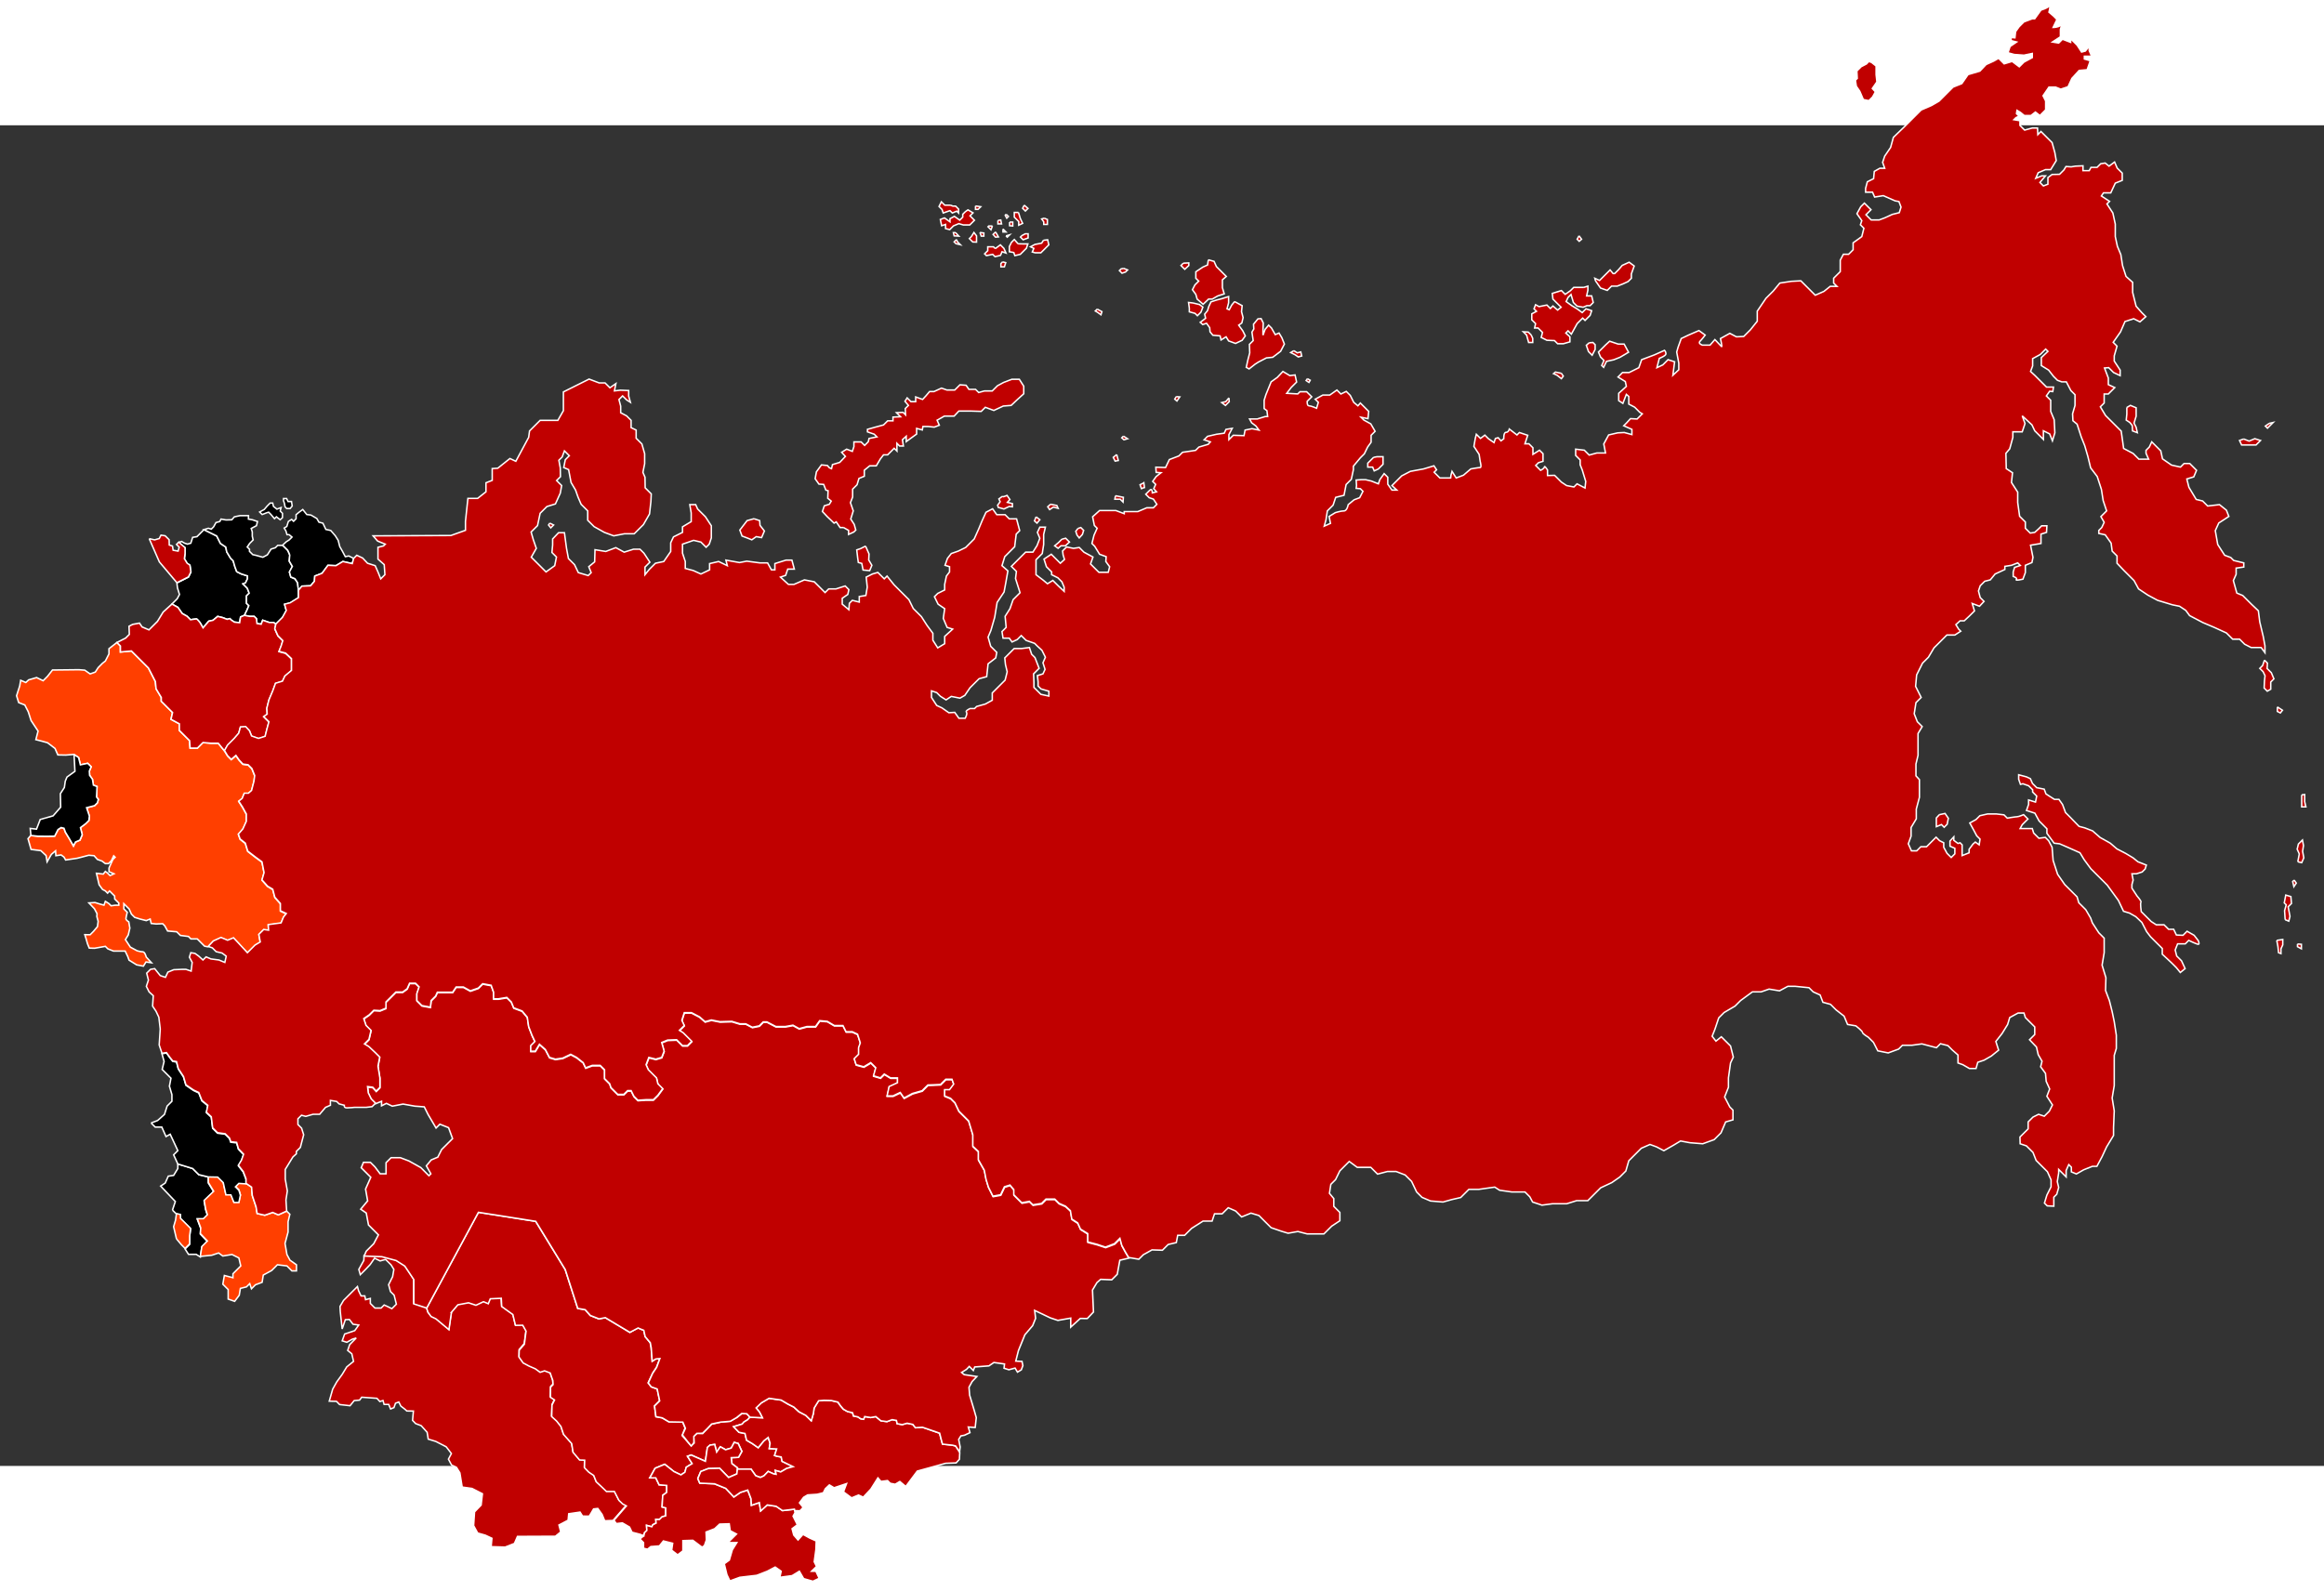 <?xml version="1.0" encoding="UTF-8" standalone="no"?>
<!-- Created with Inkscape (http://www.inkscape.org/) -->
<!DOCTYPE svg PUBLIC "-//W3C//DTD SVG 1.1//EN"
	"http://www.w3.org/Graphics/SVG/1.1/DTD/svg11.dtd">
<svg
   xmlns:dc="http://purl.org/dc/elements/1.1/"
   xmlns:cc="http://creativecommons.org/ns#"
   xmlns:rdf="http://www.w3.org/1999/02/22-rdf-syntax-ns#"
   xmlns:svg="http://www.w3.org/2000/svg"
   xmlns="http://www.w3.org/2000/svg"
   version="1.1"
   width="1114.891"
   height="763.582"
   viewBox="0 0 1091.99 630.119"
   id="svg2">
  
  <rect x="0" y="0" width="1091.99" height="630.119" fill="#333333" stroke="none"/>
  
  <defs
     id="defs3842" />
   <g
     id="g3846">
    <g
       transform="matrix(0.979,0,0,0.978,49.018,-58.17)"
       id="fo"
       style="fill:none;stroke:none">
      <path
         d="m 28.891,32.032 -1.508,1.508 -2.064,0.317 -0.159,-1.984 1.905,-1.984 1.508,0.317 0.317,1.826 z"
         id="path3487" />
      <path
         d="m 33.971,31.318 c -0.476,0.079 -2.937,0.397 -2.937,0.397 l -0.317,-1.27 2.54,-1.429 1.111,-1.111 -1.349,-1.429 1.191,-1.984 2.461,0.556 1.667,1.111 -0.159,1.587 -1.27,0.714 2.222,0.794 0.079,1.429 -3.492,0.873 -1.746,-0.238 z"
         id="path3489" />
    </g>
    <path
       d="m 83.12,215.121 5.442,-2.746 1.141,-2.383 -0.466,-3.159 -1.296,-0.881 -1.295,-2.123 0.31,-2.434 0,-2.796 -2.229,-1.864 -0.7,-0.7 1.318,-0.428 1.375,0.812 1.375,0.437 1.563,-0.437 0.875,-2.748 2,-0.312 2,-1.999 1.312,-1.311 6,2.998 1.751,3.498 2.5,1.687 0.438,2.248 1.813,2.998 1.219,1.218 0.78,2.717 0.875,2.374 2.125,1.062 2.937,0.937 0,1.374 -0.938,1.936 -1.188,0.437 0.719,0.718 1.312,1.311 0.907,2.342 -1.282,1.281 0,3.467 1.109,1.109 -0.828,2.015 -1.249,2.561 -1.813,0.749 -0.438,2.686 -2.438,-0.25 -1.437,-0.937 -0.719,-0.718 -1.281,0.343 -2.126,-0.812 -2.313,-0.563 -2.187,1.811 -1.999,0.437 -1.188,1.375 -1.5,1.748 -1.437,-2.498 c 0,0 -1.312,-1.687 -1.688,-1.687 -0.376,0 -2.75,0.375 -2.75,0.375 l -1.625,-1.624 -2.313,-1.311 -2,-2.874 -2.813,-1.562 2.5,-2.499 1.062,-1.998 -0.938,-3.061 -0.283,-2.348 z"
       id="lt"
       style="fill:#000000;stroke:#ffffff;stroke-width:0.7" />
    <path
       d="m 114.847,230.336 1.249,-2.561 0.828,-2.015 -1.109,-1.109 0,-3.467 1.282,-1.281 -0.907,-2.342 -1.312,-1.311 -0.719,-0.718 1.188,-0.437 0.938,-1.936 0,-1.374 -2.937,-0.937 -2.125,-1.062 -0.875,-2.374 -0.78,-2.717 -1.219,-1.218 -1.813,-2.998 -0.438,-2.248 -2.5,-1.687 -1.751,-3.498 -6,-2.998 2.048,-0.636 1.387,0.408 1.102,-1.101 1.102,-1.998 1.795,-0.489 0.57,-1.141 2.367,0.408 2.693,-0.081 1.224,-1.386 2.693,-0.57 3.917,0 0,1.631 1.877,0.326 2.367,0.815 -0.49,1.957 -2.448,1.304 0.49,1.631 0,2.038 0.408,1.712 -1.591,1.59 -1.183,1.753 1.06,1.06 0,0.978 1.55,1.549 1.469,0.327 3.264,0.897 2.122,-1.142 1.714,-2.691 2.04,-0.653 1.102,-1.101 2.325,0 2.386,2.384 c 0,0 0.959,1.977 0.959,2.303 0,0.326 -0.245,2.772 -0.245,2.772 l 1.469,2.527 -1.387,2.61 0.653,2.365 1.958,0.815 1.224,1.876 0.408,3.588 0,3.425 -3.917,2.446 -2.611,0.653 0.816,2.935 -1.795,3.261 -3.101,3.099 -1.06,-0.815 -2.04,0 -3.101,-1.061 -0.734,1.876 -1.958,-0.326 -0.245,-2.284 -1.06,-1.06 -2.04,0 -2.549,-0.498 z"
       id="lv"
       style="fill:#000000;stroke:#ffffff;stroke-width:0.7" />
    <g
       transform="matrix(0.979,0,0,0.978,49.018,-58.17)"
       id="ee"
       style="fill:#000000;stroke:#ffffff;stroke-width:0.7">
      <path
         d="m 77.917,245.703 -2.167,0.834 -1.208,-1.209 2.208,-1.208 1.417,-1.667 1.416,-1.416 1.25,0 0.334,1.583 1.666,1.333 2,-0.75 -0.416,1.667 1.083,1.083 0,2.084 -1.083,1 -1.834,-1.417 -0.916,0.917 -1.75,-2.084 -1.042,-1.041 -0.958,0.291 z"
         id="path9" />
      <path
         d="m 86.417,241.12 0.333,1.75 0.792,0.792 1.625,0 1,-1.209 -0.334,-2.166 -1.666,0 -0.667,-1.417 -1.5,0 0,1 0.417,1.25 z"
         id="path11" />
      <path
         d="m 119.667,267.62 -0.667,2.5 -4.5,-1 -3.333,2 -3.833,-0.167 -2.833,3.833 -3.5,1.333 -0.167,2.5 -1.834,2.168 -4.167,0.167 -1.667,2 -0.417,-3.667 -1.25,-1.917 -2,-0.833 -0.667,-2.417 1.417,-2.667 -1.5,-2.583 c 0,0 0.25,-2.5 0.25,-2.833 0,-0.333 -0.979,-2.354 -0.979,-2.354 l -2.437,-2.437 1.75,-1.625 1.333,-0.833 1.417,-1.417 -1.417,-1.167 -1,0 -0.5,-1.75 -0.833,-1.417 1.25,-0.75 0.75,-2.417 1.583,-1 0.917,0.917 1.208,-1.208 0,-1.958 1.292,-1.083 1.917,-1.417 1.917,2.417 2,0.25 2.833,1.667 1,1.75 1.917,0.5 1.417,3 2.333,0.5 2.167,2.5 1.417,2.25 0.75,3 1.25,2.167 1.417,2.667 1.667,-0.333 2.332,1.164 z"
         id="path13" />
    </g>
    <g
       transform="matrix(0.979,0,0,0.978,49.018,-58.17)"
       id="dk"
       style="fill:none;stroke:none">
      <path
         d="m 0.5,188.786 1,-1.5 2,0.5 1.083,1.084 2.25,0.916 -1.583,1.584 0,1.75 1.375,1.375 1.375,-2.209 3,0 1.583,1.584 L 11,195.453 8.667,198.62 5,196.786 3.667,198.12 2.25,199.537 0.5,197.786 l -2.133,0.61 -2.347,1.86 -3.104,-2.538 -0.292,-2.841 -2.044,-2.978 2.575,-2.247 3.027,-3.942 1.717,2.65 L 0.5,188.786"
         id="path17" />
      <path
         d="m 0.5,179.12 1.083,-1.083 1.5,1.5 2.25,-0.751 2.667,1.167 0.167,2.5 1.666,0 1.584,-1.583 0,-3.084 1.25,-3.333 2.146,-2.759 2.506,-0.665 2.665,-0.882 1.353,-1.281 -4.252,-1.379 -0.993,-2.122 L 10.667,165.953 5.5,166.62 l -3.333,-0.5 -1.667,0 -2.47,-1.849 -0.992,-4.094 -6.086,3.619 -0.073,1.236 -1.793,1.424 -4.563,0.41 -0.734,2.951 -6.216,2.207 -2.649,1.046 2.94,2.823 2.682,6.963 L 0.5,179.12"
         id="path19" />
      <path
         d="m 9,217.453 -0.833,2.333 1.583,1.584 1.5,-1.5 L 9,217.453"
         id="path21" />
    </g>
    <g
       transform="matrix(0.979,0,0,0.978,49.018,-58.17)"
       id="no"
       style="fill:none;stroke:none">
      <path
         d="m 209.667,164.62 3.833,-0.333 7.333,-1.167 4.667,1.667 6.833,0 1.833,2.5 3.667,0 2.25,2.25 0.417,4.917 -2.333,2.333 -1.917,1.917 0.083,1.583 -1.833,0 -1.897,1.153 4.897,1.847 2.834,0 2.333,2.333 2.862,-1.994 1.949,-1.354 2.696,-0.916 0.203,-1.526 2.544,0.051 0.305,-3.866 -1.221,-0.865 -1.831,-1.831 c 0,0 0.658,-6.449 0.242,-6.449 -0.416,0 -2.25,-3.667 -2.25,-3.667 L 246,158.87 l -2.667,-0.417 -2.667,0.833 -4.333,-1.833 -5,-5.583 -4.167,-1.167 -4.166,-3.333 -3.083,-2.25 -3.917,-3.417 -3,0 -0.5,-3 1.667,-1.5 1.417,-2.667 -1.167,-1.75 -3.167,0.333 -2.333,-0.417 -1.25,1.667 -1.833,1.833 -3.834,-0.332 -2,-1.833 -2.333,-0.667 -2.833,0 -0.834,-2.667 -1.167,-2.5 -2.5,-0.333 -1.5,-1 c 0,0 -12.125,-0.875 -12.417,-0.583 -0.292,0.292 -2.083,1.583 -2.083,1.583 l -3.417,1.167 -1.5,2.333 -4.75,1.833 -9.917,0 -2.25,-2.5 -1.417,0.083 -1.5,-1.5 -1.667,2.417 -2.167,0.417 -0.917,1.333 -4,0.25 -1.417,-1.417 -3.083,0.417 -4.25,0.417 -1.167,0.917 -3.167,-1.167 -2.5,-1.417 -17.333,0.833 -1.25,-1.583 -3.25,-0.083 -3.583,-3.5 -1.917,-1.917 -3.333,0 -1,-2.167 -3.583,-0.5 -4.083,-3.083 -7.915,-0.916 -2,-1.583 -2.667,-2.333 -1.583,-3.083 -1.625,-1.625 -2.375,0.958 -2.167,-1.417 -2.417,0 -1.25,1.25 -1.416,-0.084 -0.75,2.333 0,1.667 -3.083,-0.5 -5,0.417 -3.417,3.417 -2.417,0.417 -0.667,2.417 -1.917,1.667 -2.667,0.333 -0.167,1.333 -8.083,-0.667 -0.083,4.25 1.5,0.5 0.251,3.166 -1.167,1.917 -1.75,-0.417 0,-2.333 -1.583,-0.417 -0.917,-0.917 -3.417,0.25 -1.208,1.208 -1.75,1.75 -2.25,2.25 -0.958,2.292 0.5,2.833 -1.667,2.167 -0.25,2.167 0.333,3.5 1.667,1.667 1.667,2.75 1.375,1.375 0.667,0.667 0.208,1.791 2.667,0.667 2.667,0.583 2.583,1.25 4.5,-0.167 0.75,1.667 2.75,0.5 2.333,0 2.083,1.75 1.833,1.75 0.667,2.25 4.417,-2 2.75,0 3.25,-3.25 3.375,-3.375 4.125,0 2.438,-2.438 4.563,-2.438 6.75,-2.5 7,-2 3.75,0 3.75,-1.5 4.75,-2.75 6.75,0.5 7,0 7.75,-2.75 8,0 7.5,1.75 10,0 8,0 4,0.5 3.875,3.875 7.625,-0.375 6.75,0 3.75,0.75 10,1 3.625,3.625 3.625,1.125 3.75,0 6,1.75 1.875,1.875 1.348,1.436 -0.426,1.327 0,2.127 1.619,2.236 z"
         id="NO-" />
      <path
         d="m 292.529,87.491 -6.511,-1.123 -3.817,-2.021 2.245,-1.123 -4.266,-3.592 1.123,-1.796 4.715,-0.674 1.347,-4.041 0.898,-1.796 c 0,0 2.919,-1.572 2.021,-1.572 -0.898,0 -4.041,-4.939 -4.041,-4.939 l -4.715,1.796 -0.225,-1.796 -3.817,3.143 -4.49,-0.225 -4.715,0.674 -5.388,1.347 0,-5.388 2.694,1.123 0.449,-2.021 -2.021,-0.449 0,-7.633 2.47,-2.021 1.572,3.817 2.245,5.164 0.225,-6.735 3.143,6.062 3.368,0.449 -3.817,-5.613 -4.041,-2.919 0,-2.919 4.041,1.347 2.245,3.817 3.817,2.694 2.919,1.347 -2.919,-4.041 3.592,0.449 -5.388,-1.572 1.123,-1.796 2.245,-0.674 -0.674,-2.694 -4.041,0.449 -1.572,0.898 -2.47,-3.817 0.674,-2.47 1.123,-0.449 -0.225,-5.613 2.919,-0.225 1.347,-1.572 0,-4.266 2.919,-0.674 3.817,-0.225 0,4.266 2.47,2.47 -2.919,2.021 0,2.47 4.49,-0.225 0.898,2.47 -3.368,2.694 -1.123,4.939 3.368,-4.041 4.041,-2.694 1.796,0.674 0.449,3.817 0.674,3.143 -2.919,1.572 6.062,-2.47 1.123,-2.47 3.143,2.694 2.47,1.796 0.225,6.96 1.796,3.592 5.613,3.817 4.49,10.103 -4.041,0.449 -2.021,-2.245 0,1.796 -8.307,-1.796 -0.225,-3.143 -2.694,-2.47 -0.225,-5.613 -2.245,-3.817 0,-3.592 5.837,7.858 -6.286,-8.531 -0.674,-2.47 -3.368,2.919 -0.449,3.817 2.021,2.245 -0.449,3.817 -0.898,4.041 0,3.368 -1.347,1.347 1.347,2.245 -2.694,0.898 0.674,3.143 2.694,2.021 -1.572,2.021 z"
         id="path3450" />
      <path
         d="m 247.067,93.721 -1.235,0.056 -0.561,-1.908 1.066,-2.021 1.964,0.168 -0.112,1.459 -1.123,2.245 z"
         id="path3491" />
      <path
         d="m 285.457,98.66 -2.75,0.954 -0.898,0.617 -0.73,-0.617 -0.617,-1.74 0.505,-0.954 4.434,0.112 0,1.347 0.056,0.281 z"
         id="path3493" />
      <path
         d="m 334.567,94.843 -2.526,-1.291 -1.403,-0.505 -0.617,-1.01 -2.357,-1.572 -0.168,-1.684 2.189,1.179 c 0,0 2.582,0.73 2.357,0.73 -0.225,0 0.449,0.954 0.449,0.954 l 2.357,0.898 0.617,1.74 -0.898,0.561 z"
         id="path3495" />
      <path
         d="m 314.138,93.664 -2.133,-0.898 -0.505,-2.413 -3.255,-0.842 2.077,-1.403 2.357,1.403 c 0,0 1.347,1.459 1.291,1.684 -0.056,0.225 0.898,1.01 0.898,1.01 l 0.337,0.561 -1.066,0.898 z"
         id="path3497" />
      <path
         d="m 305.662,87.883 -1.291,-0.73 0,-2.189 1.235,-0.337 1.347,0.281 0,2.077 -1.291,0.898 z"
         id="path3499" />
    </g>
    <g
       transform="matrix(0.979,0,0,0.978,49.018,-58.17)"
       id="se"
       style="fill:none;stroke:none">
      <path
         d="m 46.333,166.12 4.417,-2 2.75,0 3.25,-3.25 3.375,-3.375 4.125,0 2.438,-2.438 4.563,-2.438 6.75,-2.5 7,-2 3.75,0 3.75,-1.5 4.75,-2.75 6.75,0.5 7,0 7.75,-2.75 8,0 7.5,1.75 10,0 8,0 4,0.5 3.875,3.875 7.625,-0.375 6.75,0 3.75,0.75 10,1 3.625,3.625 3.625,1.125 3.75,0 6,1.75 1.875,1.875 1.348,1.436 -0.426,1.327 0,2.127 1.62,2.235 -1.668,1.668 -0.667,3.333 -7.167,-1.333 -3.166,3.166 -3.083,1.083 -3.75,3.75 -2.5,4.667 -3,2 -4.167,2 -2.167,1.167 0,2.5 -2.587,2.772 -1.155,-1.155 -2.369,-2.369 -1.944,-3.523 -2.916,-0.607 -3.159,0.972 -0.972,-1.458 -3.767,0.243 -0.607,2.309 -2.551,-0.851 -2.065,0 -3.645,2.309 0,3.038 -3.28,-0.972 -1.944,0 -1.822,1.823 -3.159,-1.094 -4.617,-0.607 -3.402,-1.822 -1.701,-2.065 -3.159,0.729 -4.496,-1.823 -2.308,0.122 -1.215,-1.701 -1.64,-0.79 -2.491,2.491 -3.159,0 -2.309,-1.215 -3.22,1.762 -2.126,2.126 -2.43,1.458 -1.336,-1.336 -2.734,0.547 -2.733,2.733 -2.43,1.944 -2.673,1.823 -1.336,2.551 0,4.86 0.911,2.855 -1.883,1.883 -2.673,3.645 -2.065,2.187 -3.281,-0.851 -1.822,0 -3.584,-1.275 -0.85,-0.85 2.126,-2.126 2.065,-2.065 -1.337,-1.337 -3.28,-1.701 -1.094,-3.523 -2.976,0.425 1.032,1.032 0,1.215 1.336,4.981 -1.458,2.551 -2.916,0.607 -4.191,-0.061 -1.944,-1.944 -1.154,-1.154 0,-0.972 -0.851,-0.851 0,3.281 -2.612,0.79 -2.977,2.977 -2.37,-0.546 -1.154,1.154 -2.065,0.851 -3.645,1.701 -4.374,1.215 -4.495,1.762 -3.949,0 -1.154,1.154 -3.645,0.364 -2.065,-3.28 -1.215,-2.187 -0.729,-2.673 -2.552,-0.851 -1.822,-1.822 -3.523,0.851 -0.972,3.037 -3.523,0 -0.668,-3.098 -1.762,-1.762 -2.432,-2.433 1.215,-2.673 2.673,-0.85 2.43,-2.187 1.944,-2.794 c 0,0 1.823,0 2.187,-0.365 0.364,-0.365 2.187,-1.822 2.187,-1.822 l 3.038,0.851 1.093,-2.795 1.094,-3.402 0.607,-0.607 -0.085,-1.985 0.417,-1.5 2.083,-1.417 1.5,-4.083 2.333,-1.585 1.5,-1.083 0.833,-1.583 2.917,-1 2.167,-1.083 0.333,-0.917 3.083,-0.333 2,-1.333 1.75,-0.5 0.333,-2.75 1.417,-1.084 z"
         id="path24" />
      <path
         d="m 33.051,219.402 -3.218,1.884 1.167,1.167 3.333,-1 4.334,-0.833 4,-1 1.5,-1.5 -4.667,0 -4.833,0 -1.616,1.282"
         id="path26" />
      <path
         d="m 51.833,223.453 -2.75,2.75 -2.25,2.25 1.667,0 5.667,1 1.75,-1.75 2.583,-0.583 3.833,0.833 -3.333,-3.333 -1.75,-1.75 -2.917,1.417 -2.5,-0.834"
         id="path28" />
    </g>
    <g
       transform="matrix(0.979,0,0,0.978,49.018,-58.17)"
       id="fi"
       style="fill:none;stroke:none">
      <path
         d="m 177.333,193.453 0.584,-0.583 0.958,0.625 -1.292,1.292 -1.25,2.166 0.25,2.834 -2.333,2.333 -2.083,0.833 -0.917,2.25 -2.25,0.084 -1.917,-1.75 -2.333,0 -1.083,1.083 -3.334,-0.833 -3.833,0.083 -4.125,0.459 -1.625,-1.626 -3.667,0.834 -2.583,-0.334 -2.167,-0.75 -2.166,0 -1.834,1.167 -2.416,0 0,-2 -1.917,-1.333 -1.833,1.416 -2.834,0 -2.416,-0.416 -1.584,1.583 -1.833,-0.084 0,3.417 -1.583,2.167 -1.667,-0.5 -2.167,1.416 0.417,1.917 -1.833,1.584 -1.75,1.749 -2,-0.583 -1.417,1.833 -2.833,1.084 -1.75,-0.5 -0.834,1.833 -2,2 -0.666,1.917 0.5,2.083 -0.75,0.5 -0.834,0.833 2,0.5 0,2.917 -0.416,2.334 -1.334,-0.542 -1.708,0 -0.875,0.875 1.083,1.333 1.25,0.417 1.417,0 -0.5,2.5 -2,0.417 0,0.666 2.833,0.584 0,1.916 2.334,0.75 1.583,2.667 1.417,0 2.042,0.125 2.374,2.375 3.5,2.583 1.75,0 2.334,1.5 2.083,1.25 -1,1 2,1.25 1.833,1.084 0.167,2.166 2.5,0.584 37.333,-0.167 7,-2.5 0,-4.333 1.167,-11 4.667,0 4,-3.167 0,-4.333 3,-1.167 0,-5.667 2.666,-0.166 5.834,-4.667 2.833,1.333 6.167,-11.5 0.417,-3.083 5.083,-5.083 8.5,0 2.666,-4.667 0,-9 5.334,-2.667 6.936,-3.514 1.897,-1.152 1.833,0 -0.083,-1.584 1.917,-1.916 2.333,-2.334 -0.417,-4.916 -2.25,-2.25 -3.666,0 -1.834,-2.5 -6.833,0 -4.667,-1.667 -7.333,1.167 -3.833,0.333 -1.667,1.667 -0.667,3.333 -7.166,-1.333 -3.167,3.166 -3.083,1.084 -3.75,3.75 -2.5,4.666 -3,2 -4.167,2 -2.167,1.167 0,2.5 -2.586,2.772 1.586,2.061"
         id="path31" />
      <path
         d="m 91.167,213.787 -1,1.666 1.833,0.5 1.833,-0.166 1,-1.834 -3.666,-0.166"
         id="path33" />
    </g>
    <path
       d="m 97.812,386.162 2.448,-2.609 3.591,-1.63 3.101,1.303 2.774,-1.141 2.611,2.773 3.917,4.239 3.591,-3.587 2.448,-1.468 -0.653,-3.589 2.284,-2.282 2.284,0.327 -0.164,-2.611 6.038,-0.814 1.143,-2.773 1.305,-1.63 -2.774,-1.305 0,-3.425 -2.611,-2.935 -0.979,-3.751 -2.448,-1.468 -2.611,-2.935 0.979,-3.425 -0.979,-5.055 -3.1,-2.283 -3.591,-2.771 -1.143,-3.751 -2.448,-1.957 -0.816,-2.284 2.122,-2.446 1.632,-3.587 0,-3.425 -1.795,-3.261 -1.795,-2.772 1.632,-1.304 0.979,-2.446 1.958,0 1.469,-1.304 1.143,-4.403 0.326,-2.61 -1.306,-3.261 -1.796,-1.795 -2.448,-0.326 -1.795,-1.957 -1.469,-2.12 -2.203,1.875 -1.714,-1.712 -1.469,-2.446 -2.937,-3.588 -3.264,0 -3.917,-0.326 -2.611,2.61 -3.427,0 -0.245,-3.506 -2.693,-2.691 -2.122,-2.12 0,-3.099 -3.917,-2.12 0.734,-3.18 -2.693,-2.691 -2.611,-2.61 0,-1.793 -2.448,-4.077 -0.326,-3.425 -3.264,-6.36 -2.937,-2.935 -3.672,-3.669 -1.387,-1.385 -5.171,0.489 0,-2.823 -1.637,-1.636 -3.734,2.912 0,2.464 -1.697,3.324 -1.429,1.133 -1.945,1.976 -1.352,2.09 -2.425,0.868 -2.528,-1.762 -2.736,-0.213 -12.432,0.14 -2.328,2.965 -2.057,2.072 -3.077,-1.489 -3.748,1.093 -1.319,1.228 -2.41,-1.023 -0.464,2.694 -0.748,2.299 -0.719,2.275 0.995,3.187 2.877,1.14 1.623,3.197 1.322,4.12 3.281,4.948 -1.037,4.034 2.924,0.737 2.552,0.703 3.526,2.686 1.33,3.044 3.701,0.077 3.825,-0.315 2.236,1.483 0.866,3.438 3.366,-0.731 1.661,1.607 -0.823,1.997 0.118,2.055 1.316,1.868 0.386,2.721 1.739,0.643 -0.26,4.857 0.911,1.207 -0.501,1.635 -1.288,1.332 -3.714,0.947 1.275,4.035 -0.227,2 -1.574,1.5 -2.393,1.828 0.831,3.354 -1.07,2.52 -2.102,0.924 -0.952,1.815 -1.854,-3.325 -1.867,-3.019 -0.74,-1.967 -1.313,-0.32 -1.417,0.929 -1.676,3.056 -3.715,0.113 -4.102,-0.064 -3.412,-0.302 -1.251,1.465 1.436,5.05 4.596,0.586 2.45,2.289 0.488,2.947 2.007,-3.482 1.969,-1.681 0.145,2.3 2.462,-0.367 1.355,1.013 0.762,1.36 5.398,-0.796 2.105,-0.53 3.371,-0.889 2.508,0.212 1.543,1.745 2.162,0.768 1.589,1.204 1.469,0 1.346,-1.345 1.102,-2.324 0.674,0.673 -1.041,1.04 -0.857,1.835 -0.979,2.202 0,1.712 2.325,0.978 -1.836,0.855 -1.224,-1.223 -0.979,-0.734 -0.989,1.243 -3.2,-0.369 1.26,5.403 1.593,2.178 1.335,0.717 1.041,1.04 0.918,-1.04 1.041,1.04 1.346,1.345 0.06,1.405 1.041,1.04 0.857,0.856 0,1.04 -1.775,0 -1.836,0.245 -1.041,-1.04 -1.652,-1.04 -0.663,1.793 -2.242,-0.624 -1.945,-0.607 -2.877,0.183 2.596,2.734 1.218,2.315 -0.092,1.305 0.615,2.311 -0.328,2.488 -1.842,2.192 -1.588,1.602 -2.508,-0.031 0.666,2.147 0.608,2.145 0.824,2.023 2.502,0.076 5.056,-0.892 1.163,1.162 2.632,1.04 2.448,0 3.059,0 1.224,2.568 0.612,1.712 3.549,2.202 3.182,0.612 1.224,-1.957 2.57,0.367 -2.448,-2.691 c 0,0 -0.612,-2.446 -1.591,-2.446 -0.979,0 -2.693,-0.489 -2.693,-0.489 l -3.182,-1.712 -2.325,-3.547 1.346,-2.202 0.734,-3.18 -0.49,-2.935 c 0,0 -1.346,-0.856 -1.346,-1.468 0,-0.612 0.612,-3.059 0.612,-3.059 l -1.591,-1.59 0,-2.446 1.102,1.101 1.408,1.407 1.04,2.384 1.53,1.529 2.51,0.795 2.937,0.734 1.836,-0.734 0.49,2.079 2.325,0.245 3.059,-0.123 0.979,0.978 1.346,2.446 4.284,0.367 1.714,1.712 3.794,0.489 1.163,1.162 2.999,0 1.683,1.682 1.714,1.712 1.702,0.336 z"
       id="ua"
       style="fill:#ff3f00;stroke:#ffffff;stroke-width:0.7" />
    <path
       d="m 49.507,458.458 1.777,3.224 0,1.612 3.047,2.508 1.434,0 3.227,0.896 2.241,2.24 5.647,0 4.123,0 1.927,1.925 3.092,0 1.972,4.435 1.972,-1.076 1.972,3.583 1.613,4.12 -1.972,1.971 1.972,4.3 0,2.15 -1.972,3.224 -2.51,0.359 -1.434,3.224 -2.151,1.433 3.048,3.404 2.241,2.24 1.613,1.612 -1.344,4.03 -4.662,1.253 -1.882,-1.881 -2.241,2.42 -0.358,4.12 -3.227,3.224 -0.538,2.687 0.358,2.687 c 0,0 -2.33,2.33 -3.047,2.33 -0.717,0 -2.869,0 -2.869,0 l -0.538,2.867 2.51,2.508 -3.048,3.404 -0.179,4.838 -3.226,-1.076 -3.763,0 1.793,-3.763 -3.316,-3.314 -3.302,-0.984 -0.314,-3.2 -2.778,-1.207 -4.197,-1.302 -0.649,-2.102 -6.19,-1.307 -7.806,-6.453 -6.574,-2.879 -5.655,-0.499 -6.401,-2.593 -4.072,-4.866 -0.282,-6.213 -4.381,-3.107 0,-93.357 4.663,2.493 4.009,2.852 2.437,3.386 4.014,2.678 2.326,4.29 5.468,1.623 -1.866,4.397 1.276,2.133 -0.24,2.659 1.525,1.088 4.351,0.679 -1.079,2.927 -2.194,1.059 0.6,5.062 5.807,1.418 0.028,3.907 1.927,4.357 3.058,0.807 1.623,5.033 4.782,1.573 4.179,1.066 2.606,0.863 z"
       id="tr"
       style="fill:none;stroke:none" />
    <path
       d="m 49.507,531.192 3.302,0.984 3.316,3.313 -1.793,3.763 3.765,0 3.226,1.076 -1.613,2.866 -2.689,2.328 1.165,1.166 1.614,1.611 -2.511,2.51 0,2.776 1.57,1.567 -1.569,1.567 -1.16,1.159 4.097,2.965 5.327,6.151 -2.837,0.391 -1.975,2.476 -0.017,4.24 -3.792,-2.108 -1.6,1.469 -3.409,0.986 -0.417,2.745 -3.992,-1.443 -0.183,5.177 -3.89,0.298 0.269,2.905 1.788,4.532 -0.145,6.984 -3.002,2.018 3.296,2.792 2.354,3.879 1.474,5.27 3.433,3.152 0.611,7.027 -2.039,6.242 -4,-0.071 -2.9,6.832 2.867,0.628 0.222,2.93 -2.409,3.101 -0.55,3.252 1.025,3.436 -1.04,3.535 -5.208,-6.013 -3.247,-2.939 -3.94,-1.955 -4.298,2.851 -4.293,2.462 -6.125,0.539 -5.738,-3.872 -4.351,-3.601 -2.625,-2.522 -4.663,-5.422 0,-86.216 4.624,0.789 2.555,0.034 4.767,-2.281 1.131,-4.173 3.819,-1.101 1.466,-2.616 2.282,-0.977 0.023,-3.727 2.604,-2.238 1.878,-1.954 2.448,-0.049 2.357,2.377 11.937,-1.464 4.494,0.93 2.707,1.438 0.206,3.223 z"
       id="iq"
       style="fill:none;stroke:none" />
    <path
       d="m 0.209,629.198 7.461,8.232 11.036,8.077 7.617,5.747 -0.622,6.679 8.705,8.232 -0.933,2.641 -0.777,2.796 1.865,2.796 -2.021,2.33 1.865,2.951 2.487,0.932 0.933,2.796 -0.933,2.33 2.332,3.417 -39.015,0 0,-59.956 z"
       id="sa"
       style="fill:none;stroke:none" />
    <path
       d="m 81.045,509.873 1.883,1.883 1.882,0.447 0,1.791 2.42,2.419 2.331,2.328 -0.449,3.495 0,3.761 -2.151,2.15 1.614,2.51 3.586,0 1.972,1.253 0.718,-4.657 2.599,-2.599 -3.316,-3.493 0.179,-2.687 -1.614,-4.3 2.869,0 1.882,-1.881 -0.807,-2.597 -0.717,-4.12 2.241,-2.24 2.24,-2.06 -2.51,-4.12 0,-2.867 -4.482,-1.076 -2.868,-2.866 -2.69,-0.896 -4.303,-1.254 0,2.151 -1.972,3.224 -2.51,0.359 -1.434,3.224 -2.151,1.433 6.902,7.256 -1.344,4.03 z"
       id="am"
       style="fill:#000000;stroke:#ffffff;stroke-width:0.7" />
    <g
       transform="matrix(0.979,0,0,0.978,49.018,-58.17)"
       id="az"
       style="fill:#ff3f00;stroke:#ffffff;stroke-width:0.7">
      <path
         d="m 34.632,594.652 -1.374,-5.857 0.916,-3.113 0.458,-3.203 1.922,0.457 0,1.83 4.853,4.851 -0.459,3.572 0,3.844 -2.197,2.197 -1.739,-1.74 -2.38,-2.838"
         id="path41" />
      <path
         d="m 46.075,603.076 5.493,-0.551 3.295,-1.097 2.014,1.465 4.394,-0.733 3.296,1.649 0.916,3.843 -1.922,1.924 -1.832,1.83 0,1.922 -4.119,-1.098 -0.733,4.211 2.563,2.563 0,4.578 3.113,1.098 2.197,-2.928 0.55,-3.297 2.929,-0.732 1.557,-1.557 0.824,2.473 1.922,-1.922 3.204,-1.192 0.55,-3.478 4.027,-2.197 2.747,-2.746 4.577,0.548 2.381,2.381 2.197,0 0,-2.929 -3.113,-2.198 -1.465,-2.746 -0.915,-5.31 1.465,-5.493 0,-4.943 0.847,-3.594 -1.534,-1.535 -4,1.834 -2.667,-1.166 -3.833,1.332 -3.667,-0.832 -0.5,-3.168 -1.833,-5.5 -0.333,-4 -2.667,-1.832 -3.433,-0.215 -1.647,1.649 1.647,1.646 0.733,2.381 -0.733,3.479 -2.379,0 -1.465,-3.661 -2.381,0 -1.281,-5.859 -2.655,-2.656 -1.739,0 -2.747,-0.09 0,2.93 2.563,4.211 -4.577,4.394 0.732,4.211 0.824,2.654 -1.922,1.922 -2.93,0 1.648,4.395 -0.183,2.746 3.387,3.57 -2.654,2.656 -0.733,4.76"
         id="path43" />
    </g>
    <path
       d="m 71.006,468.938 3.048,-1.164 3.227,-2.866 1.255,-3.941 2.241,-2.24 0,-3.134 -1.165,-3.942 0.717,-3.761 -4.123,-4.122 0.896,-3.761 -0.994,-3.617 2.121,-0.327 1.632,2.284 1.305,1.63 1.796,0.327 0.816,3.262 2.448,3.749 1.143,3.914 3.59,2.446 2.448,1.143 1.469,3.749 2.775,2.284 -0.653,3.26 2.284,2.121 0.653,5.217 2.284,2.284 3.591,0.489 2.04,2.039 0.572,1.712 2.774,0.325 0.816,2.935 2.448,2.611 -0.979,2.771 -1.469,2.446 2.285,2.935 1.305,3.425 0,2.121 -3.361,-0.21 -1.613,1.613 1.613,1.611 0.718,2.33 -0.718,3.404 -2.329,0 -1.434,-3.582 -2.331,0 -1.254,-5.733 -2.6,-2.599 -4.392,-0.088 -4.482,-1.076 -2.868,-2.866 -6.993,-2.151 -1.972,-4.299 1.972,-1.971 -3.586,-7.703 -1.972,1.076 -1.972,-4.435 -3.092,0 -1.927,-1.925 z"
       id="ge"
       style="fill:#000000;stroke:#ffffff;stroke-width:0.7" />
    <path
       d="m 955.96,557.879 -2.446,1.687 1.56,1.838 2.134,2.977 -1.727,-0.081 -0.336,2.323 4.343,0.401 3.878,-0.596 6.006,1.992 0.258,4.493 -1.589,0.843 -4.662,2.185 -2.047,2.064 -2.967,3.771 -0.482,3.283 -0.15,5.158 -4.295,-1.171 -0.619,2.443 -4.699,0.726 -1.177,-0.167 -3.062,4.374 1.277,-3.319 -2.888,2.345 -2.216,-0.358 -4.534,-0.016 -0.153,-4.592 1.069,-4.241 2.502,-2.301 2.855,-0.992 -2.262,-0.673 -3.727,1.666 -1.264,-8.864 -0.476,-2.1 -1.535,1.712 -6.844,-0.291 -5.009,-0.259 0.48,-3.455 4.853,-10.389 4.412,-2.416 1.469,-2.935 2.774,-4.239 0,-6.849 0,-4.403 3.427,-1.957 3.591,1.792 4.365,-0.856 2.734,-2.731 0,-4.158 -3.591,-3.589 3.508,-3.505 4.796,-1.839 -0.507,-5.704 1.967,-2.727 0,-3.803 -1.46,-2.471 1.395,-1.839 1.903,-1.269 1.649,1.65 2.332,0.389 1.306,1.305 3.1,0.162 -0.149,2.278 -1.729,1.728 -1.644,3.631 0,5.271 -0.346,3.11 1.815,1.642 1.903,1.209 1.037,2.765 1.211,2.852 -1.47,3.543 -0.607,2.939 0.434,2.591 -2.162,2.161 -1.21,3.629 -2.12,2.117 -0.735,1.943 -1.037,2.765 -0.865,2.248 -1.547,1.151 z"
       id="kp"
       style="fill:none;stroke:none" />
    <g
       transform="matrix(0.979,0,0,0.978,49.018,-58.17)"
       id="us"
       style="fill:none;stroke:none">
      <path
         d="m 968.482,8.743 -2.146,0 -0.307,6.749 -2.3,2.3 3.22,2.915 2.454,-2.455 0,-3.067 5.215,-5.829 0,-3.374 0,-4.601 -6.136,7.362"
         id="path62" />
      <path
         d="m 1011.73,32.363 -0.93,0.839 -2.13,1.922 1.53,1.534 1.53,-4.295"
         id="path64" />
      <path
         d="m 1059.59,23.467 0,1.841 1.23,0 -1.23,-1.841"
         id="path66" />
    </g>
    <path
       d="m 49.507,166.706 1.86,1.859 1.323,1.322 4.506,0 1.323,2.899 2.778,2.776 3.572,1.191 4.498,4.494 -1.853,5.023 -2.117,2.115 1.059,3.437 3.652,2.581 4.768,10.928 8.242,9.789 1.224,5.409 -1.062,1.998 -2.501,2.499 -4.101,3.728 -2.69,4.406 -3.997,3.994 -3.25,-1.382 -1.196,-1.792 -3.213,0.597 -1.718,0.896 0.15,3.807 -1.719,1.717 -4.11,2.091 -3.734,2.912 0,2.464 -1.696,3.324 -2.332,2.292 -2.351,2.817 -2.278,1.249 -3.349,-2.192 -14.063,0.015 -4.667,5.088 -3.221,-1.618 2.549,-6.917 -12.318,-13.198 1.233,-5.869 -0.356,-2.44 -4.043,-0.42 0.575,-2.825 2.089,-4.488 0.185,-5.217 -2.299,-0.521 0.666,-2.596 3.743,-0.734 -3.493,-2.467 0.853,-4.519 -1.592,0.522 -4.831,0.05 0,-6.498 3.264,-0.778 -3.264,-13.278 2.953,-0.733 1.71,0.048 4.466,-6.208 4.157,-1.779 1.598,-0.92 2.472,-2.128 0.351,-2.218 3.844,-2.37 -0.057,-2.987 1.84,-2.362 2.654,1.317 2.507,-1.026 2.239,-1.437 1.975,-3.06 1.151,2.777 2.306,0.325 1.222,-3.165 1.452,-1.071 5.421,3.391 5.038,3.064 z"
       id="pl"
       style="fill:none;stroke:none" />
    <path
       d="m 107.219,557.879 -0.879,4.264 0.242,4.56 2.07,4.506 2.517,0.007 2.215,3.158 0.849,8.587 1.827,-0.489 1.554,0.984 -0.403,4.184 3.356,3.261 3.184,3.271 3.146,2.082 4.873,0.046 3.892,2.387 4.064,0.153 6.728,2.885 2.045,2.285 2.509,2.152 2.754,-2.969 1.053,-3.068 3.033,-0.134 1.825,1.654 4.534,0.522 2.39,-2.54 2.414,-0.182 1.056,-1.433 7.269,0.702 0.932,1.49 1.758,-0.513 0.264,1.943 2.14,-0.071 1.141,2.211 1.568,-0.812 0.665,-1.997 1.56,-0.556 1.07,1.966 2.888,2.271 3.081,-0.084 -0.444,4.561 1.437,1.464 2.523,0.857 2.796,3.109 0.409,3.383 8.034,3.069 2.92,3.529 -1.299,2.38 1.431,3.008 2.324,1.146 1.648,2.581 1.032,6.762 4.621,0.608 4.826,2.589 -0.579,5.034 -3.152,3.355 -0.275,6.561 -2.032,2.315 -1.706,-0.043 -2.485,5.213 -1.738,2.504 -3.214,1.732 -2.664,2.791 -4.06,-0.437 -0.429,4.473 -1.554,2.691 4.676,3.609 -4.655,1.655 -3.121,0.744 -0.425,3.346 -138.501,0 2.166,-3.424 -0.071,-3.813 -2.52,-2.228 -0.408,-3.005 3.603,1.436 -0.812,-2.747 -1.905,-1.058 2.412,-2.939 -1.396,-3.397 0.074,-4.38 -2.552,-1.827 3.536,-1.92 -1.547,-4.616 -4.122,1.521 -2.079,-1.614 -2.355,-1.623 2.996,-2.677 -0.386,-2.464 -3.803,-0.353 -1.768,2.532 -0.798,2.164 -4.207,-2.928 1.1,-3.705 -1.216,-3.405 0.511,-3.116 2.738,-3.351 -0.482,-2.98 -2.984,-0.505 2.984,-6.954 4.065,0.302 2.035,-6.177 -0.646,-7.31 -3.555,-3.037 -1.252,-4.97 -2.327,-4.121 -3.472,-2.958 2.998,-1.779 0.302,-6.964 -1.822,-4.588 -0.263,-3.18 3.693,-0.109 0.257,-5.306 4.049,1.58 0.373,-2.74 3.313,-0.922 1.719,-1.573 3.883,2.363 -0.048,-4.375 2.063,-2.527 2.523,-0.4 -5.124,-6.29 -4.089,-2.82 2.729,-2.727 -1.57,-1.567 0,-2.776 2.511,-2.51 -2.779,-2.777 2.689,-2.328 1.613,-2.866 0.179,-4.839 3.048,-3.403 -2.51,-2.508 0.538,-2.866 2.869,0 3.047,-2.33 -0.358,-2.687 0.538,-2.687 3.227,-3.224 0.358,-4.12 2.241,-2.42 1.882,1.881 4.662,-1.253 1.883,1.883 -0.448,3.134 -0.897,3.046 1.345,5.731 4.033,4.479 1.614,2.51 3.586,0 1.972,1.253 5.379,-0.539 3.226,-1.073 1.972,1.433 4.302,-0.717 3.227,1.613 0.897,3.76 -1.882,1.883 -1.794,1.791 0,1.881 -4.033,-1.074 -0.718,4.12 2.51,2.508 0,4.479 3.048,1.074 -1.254,2.689 -1.165,1.163 -0.629,0.98 z"
       id="ir"
       style="fill:none;stroke:none" />
    <path
       d="m 793.91,488.287 -1.102,11.008 2.999,2.997 -2.632,2.629 1.836,3.302 3.794,0.856 0,-2.568 3.794,-0.856 2.325,-3.425 3.427,1.59 3.182,0.856 1.224,-4.281 2.203,-3.18 4.406,-1.468 3.549,3.058 4.406,-0.367 5.508,4.281 1.53,-1.528 2.998,2.996 2.325,3.425 -2.631,2.63 -1.163,1.161 -5.63,0.612 -7.527,3.364 -2.877,2.874 -2.203,-0.734 -0.612,5.015 -3.182,0 -1.224,3.425 -2.448,4.281 1.224,3.058 -1.958,3.547 -4.161,4.77 -2.081,1.223 -4.467,1.896 -2.142,2.14 1.346,3.547 -2.57,2.568 -3.672,3.547 -4.651,1.345 -11.517,-0.879 -4.506,1.225 -1.233,2.648 0.042,3.326 -0.379,5.273 3.079,3.035 3.749,2.052 0.939,2.166 -2.019,1.433 -0.009,2.397 -3.194,0.183 -1.09,3.019 -1.916,2.307 -1.604,5.129 -2.599,3.739 -5.422,4.73 -5.906,2.639 -5.286,0.046 -2.485,2.074 -7.616,2.281 -3.408,2.277 -3.903,-0.171 -1.856,3.672 -4.172,1.264 -3.297,3.535 -2.72,3.395 -3.053,-0.484 -0.135,3.288 -4.084,1.576 -2.055,-0.915 -0.603,-2.722 -1.825,-0.332 -1.489,1.197 -8.368,1.448 -2.836,-2.352 -5.046,-1.076 -5.589,1.079 -3.094,-3.918 -7.576,-0.067 -6.55,-1.922 -6.672,2.03 -4.861,2.779 -10.698,-1.211 -3.105,2.082 -13.673,-1.941 -0.001,1.694 -5.601,0.039 -1.878,-3.577 -3.23,-2.644 -2.113,-5.32 0.309,-3.364 -2.271,-0.395 -2.028,-2.11 0.011,-4.005 -1.863,0.183 -1.778,0.873 -2.178,0.224 -1.944,-3.114 -2.563,0.213 -3.346,-4.82 -2.801,0.085 -1.436,-2.162 -8.192,-0.556 -4.669,0.807 -6.113,-0.873 -5.762,-1.899 -4.079,-2.935 -1.334,-4.272 2.628,-2.929 0.908,-2.55 -0.718,-4.369 0.009,-6.371 -1.976,-3.439 -3.16,-3.746 -4.174,-5.823 -2.866,0 -2.129,-2.865 -3.766,1.309 -3.029,-3.027 -2.947,-2.944 -3.685,-1.963 -0.573,-3.601 -2.005,-2.003 0.093,-3.707 2.122,-2.121 4.079,-2.282 4.896,0.162 2.694,-2.691 3.834,-0.896 0.653,-3.425 3.264,0 3.265,-3.262 5.385,-3.425 4.243,0 1.143,-3.425 3.59,0 2.856,-2.853 3.508,1.548 2.775,2.773 4.406,-1.793 3.753,1.141 3.101,3.098 2.61,2.609 4.733,1.632 3.264,0.978 4.57,-0.816 4.406,1.143 4.732,0 3.101,0 3.672,-3.669 3.834,-2.528 0,-3.914 -2.855,-2.855 0,-3.667 -2.041,-2.446 0.653,-4.241 2.203,-2.202 2.04,-4.158 2.529,-2.528 1.877,-1.875 3.754,2.773 6.365,0 3.182,3.178 4.651,-1.221 4.079,0 4.244,1.63 3.02,3.016 2.366,4.974 2.53,2.528 3.997,1.712 5.875,0.489 4.08,-1.143 4.243,-0.978 3.834,-3.832 4.652,0 7.506,-1.061 2.285,1.468 5.711,0.816 6.201,0 2.284,2.284 1.306,2.446 4.406,1.468 4.896,-0.654 6.691,0 4.733,-1.468 5.222,0 2.04,-2.037 3.999,-3.996 5.222,-2.446 3.753,-2.609 2.856,-2.855 1.387,-4.81 2.448,-2.446 3.427,-3.425 4.079,-1.794 3.101,1.143 3.427,1.793 4.57,-2.609 3.264,-1.957 4.406,0.816 -0.245,9.825 z"
       id="mn"
       style="fill:none;stroke:none" />
    <path
       d="m 767.166,548.953 5.5,-2 3.25,-3.25 2.25,-5.25 3.5,-1 0,-4.668 -1.5,-1.5 -2.5,-4.832 1.834,-4.668 0,-4.5 1,-7.166 1.333,-2.834 -1.333,-5.332 -2.334,-2.334 -2.083,-2.084 -2.583,2.084 -1.834,-2.334 1.334,-3.332 1.833,-5.5 2.583,-2.584 5.25,-3.084 2.666,-2.666 5.668,-4.166 4.166,0 3.834,-1.334 5,0.834 4,-2.168 3.5,0 6.666,0.668 2,2 3.334,1.5 1.333,3.5 3.667,1 2.666,2.666 3.834,3 1.667,4 4,0.666 c 0,0 3.167,2.498 3.167,3.166 0,0.668 2.833,2.334 2.833,2.334 l 2.417,2.418 2.083,4.082 5,1 5,-1.832 1.833,-1.834 4.5,0 4.833,-0.666 3.167,0.832 3.833,1 1.917,-1.916 3.583,0.916 2.167,2.168 2.667,2.332 0,3.834 2.333,0.834 3.167,1.832 3.166,0 0.834,-3 3,-1 3.5,-2 3.5,-2.832 -1.334,-4.168 3,-3.832 2.667,-4.334 1,-3.334 4,-2.166 2.833,0 0.667,2.166 2.417,2.418 2.083,2.082 0,3.668 -2.5,2.5 3.333,3.5 0.833,3.666 1.834,3.168 -0.667,2.666 2.333,3.166 0.334,3.834 1.666,3.666 -1.333,3.5 2.667,4.168 -1.5,3 -2.416,2.416 -2.751,-0.916 -2.667,1.332 -2.333,2.334 0,3.334 -1.833,1.832 -2.084,2.084 0.084,3.25 3,1 3.166,3.166 1.5,3.834 1.834,1.834 3.583,3.582 1.75,3.918 0,3.332 -2,4 -1.167,3.834 -2.382,-0.398 -1.685,-1.686 c 0,0 -1.652,1.004 -1.943,1.297 -0.291,0.291 -1.425,1.879 -1.425,1.879 l 1.49,2.525 0,3.887 -2.009,2.787 0.519,5.83 -4.898,1.879 -3.583,3.582 3.667,3.668 0,4.25 -2.792,2.791 -4.458,0.875 -3.667,-1.832 -3.5,2 0,4.5 0,7 -2.833,4.332 -1.5,3 -4.443,3.035 -4.92,10.297 -0.321,3.323 -8.836,6.191 -1.045,4.403 -3.452,1.671 -2.747,6.294 -3.169,5.859 -2.482,-0.306 1.126,2.467 -3.939,4.531 -1.003,-0.522 -1.132,-1.981 2.816,-2.939 2.208,-1.495 -0.733,-2.981 -0.721,-1.233 -2.84,1.482 -2.608,-1.236 1.968,-1.88 -0.394,-2.686 0.402,-2.097 1.285,-0.565 -0.168,-5.054 1.265,-1.76 0.593,-3.77 -6.167,-2.919 -3.587,1.246 -4.024,0.823 -2.031,3.736 -1.043,9.285 -5.143,4.955 -3.201,5.307 -0.086,3.86 0.076,4.076 -1.759,3.752 -3.899,0.404 -1.446,2.829 -5.707,-1.152 0.347,4.895 -1.591,1.112 0.965,4.661 3.624,2.739 7.001,0.578 3.429,-1.813 2.406,-2.464 3.077,2.514 2.159,8.402 3.974,1.345 4.626,-1.503 2.894,-5.234 3.54,-7.785 3.606,-3.447 2.335,2.353 3.039,0.462 5.322,0.384 4.134,-3.419 5.109,-0.068 1.179,3.173 1.416,1.909 -1.62,2.524 -0.948,1.477 -1.877,-1.875 -2.757,0.292 -0.963,1.987 -5.554,5.004 -2.807,3.231 1.872,1.294 -2.427,1.665 2.505,3.124 -1.901,1.686 -0.86,1.892 -1.708,-1.195 -2.357,-1.273 -1.44,1.065 3.242,3.646 -1.637,1.991 0.064,3.634 -2.266,0.073 -1.258,8.25 -1.417,2.715 0.759,4.327 2.282,-1.461 3.227,-0.534 1.467,2.425 3.334,-1.13 3.055,0.368 2.654,0.066 3.344,4.116 3.655,3.175 2.297,4.33 5.598,3.221 1.521,3.165 8.16,0.604 0.491,3.129 4.224,3.113 -571.463,0 -1.988,-2.694 -2.889,-1.055 1.719,-1.796 2.932,0.466 3.26,-1.067 -1.598,-3.623 -2.538,0.111 2.853,-2.392 -0.854,-1.99 0.824,-10.02 -6.203,-3.218 -2.676,2.358 -2.151,-2.632 -0.876,-2.785 2.695,-1.79 -1.855,-3.892 0.758,-2.827 2.432,0.072 1.565,-1.622 -1.755,-2.225 2.03,-2.671 1.884,-1.116 4.525,-0.3 2.986,-0.749 1.024,-2.001 1.898,-1.741 2.299,1.349 5.941,-1.987 -1.468,3.995 3.888,2.886 3.349,-1.403 2.262,1.044 3.668,-3.949 3.337,-5.325 1.47,1.704 3.143,-0.421 1.349,1.299 2.339,0.473 2.213,-1.3 2.87,2.329 5.55,-7.346 13.651,-3.75 4.949,-0.182 1.607,-1.794 0.294,-5.894 -0.7,-3.635 1.053,-1.633 1.718,-0.342 2.658,-1.231 -0.83,-2.685 3.312,0.197 0.565,-4.721 -3.221,-10.743 -0.314,-3.803 1.589,-2.855 2.13,-2.344 -6.006,-0.928 -1.234,-1.02 2.235,-1.45 1.427,-1.454 1.924,1.943 0.688,-1.715 6.76,-0.491 2.426,-1.598 5.093,0.672 -0.193,2.052 2.332,0.67 2.923,-0.784 1.205,1.97 1.801,-1.156 0.797,-1.948 -0.438,-1.972 -3.006,-0.184 1.336,-5.231 3.036,-7.389 3.743,-4.436 1.476,-3.512 -0.531,-3.779 1.527,0.717 5.997,2.814 3.575,1.225 6.24,-1.066 -0.003,4.282 4.534,-4.143 3.46,-0.005 2.951,-3.113 -0.554,-10.521 2.123,-3.494 1.858,-1.638 5.278,0.204 2.665,-2.524 0.597,-3.262 0.59,-3.622 4.395,-1.034 4.628,0.881 -1.7e-4,3.692 2.122,2.015 0.596,3.711 3.518,1.821 6.12,6.216 4.151,-1.157 2.065,2.873 2.867,-0.138 4.233,5.921 3.146,3.422 2.366,3.913 -0.241,6.375 0.79,4.75 -0.762,2.403 -2.743,3.244 1.504,4.449 3.588,2.761 6.058,2.207 6.509,0.648 4.865,-0.679 8.248,0.515 1.53,2.128 2.873,0.06 3.258,4.836 2.732,-0.154 2.107,3.215 2.246,-0.371 1.842,-0.91 1.659,-0.085 -0.079,4.051 1.84,1.964 2.688,0.611 -0.328,3.343 2.154,5.739 3.204,2.479 1.978,3.751 5.572,-0.116 0.001,-1.776 14.535,1.981 2.613,-2.081 10.849,1.293 5.298,-3.017 6.582,-2.006 6.501,1.986 7.896,0.092 3.454,4.198 5.545,-1.329 5.119,1.284 2.769,2.399 8.755,-1.555 1.552,-1.305 1.876,0.479 0.665,2.753 2.059,0.852 4.204,-1.554 0.058,-3.565 3.009,0.609 6.309,-7.174 4.197,-1.168 1.917,-3.754 3.959,0.222 3.415,-2.292 7.845,-2.444 2.515,-2.115 5.191,-0.089 6.359,-2.694 5.388,-4.596 2.839,-4.086 1.538,-5.149 2.061,-2.186 0.684,-3.25 3.692,-0.279 -0.088,-2.393 2.187,-1.608 -0.667,-1.814 -4.497,-2.305 -2.862,-3.021 0.009,-1.885 0.135,-6.754 1.32,-2.964 4.535,-1.243 11.881,0.937 4.75,-1.375 6.375,-6.25 -1.375,-3.625 2.188,-2.188 4.563,-1.938 2.125,-1.25 4.25,-4.875 2,-3.625 -1.25,-3.125 2.5,-4.375 1.25,-3.5 3.25,0 0.625,-5.125 2.25,0.75 2.938,-2.938 7.688,-3.438 5.75,-0.625 3.875,-3.875 -2.375,-3.5 -3.063,-3.063 -1.563,1.563 -5.625,-4.375 -4.5,0.375 -3.625,-3.125 -4.5,1.5 -2.25,3.25 -1.25,4.375 -3.25,-0.875 -3.5,-1.625 -2.375,3.5 -3.875,0.875 0,2.625 -3.875,-0.875 -1.876,-3.373 2.688,-2.688 -3.063,-3.063 1.125,-11.25 0.25,-10.041 6.166,0.501 z"
       transform="matrix(0.979,0,0,0.978,49.018,-58.17)"
       id="cn"
       style="fill:none;stroke:none" />
    <g
       transform="matrix(0.979,0,0,0.978,49.018,-58.17)"
       id="gb"
       style="fill:none;stroke:none">
      <path
         d="m -45.086,60.101 5.347,0.225 -5.347,-5.164 4.225,-0.898 -4.225,-4.939 0,-2.021 5.572,4.715 1.796,2.919 2.919,0.898 -0.449,-3.143 -0.225,-2.919 2.021,-0.225 1.347,-2.919 2.021,-1.123 1.123,1.347 2.245,0.674 0.225,2.47 2.021,2.694 3.592,0 0,2.919 4.49,-2.47 5.613,0.449 0.674,4.939 1.123,4.49 1.796,2.919 3.368,-0.225 2.694,-2.47 2.021,2.245 0,2.021 -2.47,2.245 -8.082,-0.225 -2.919,-1.796 -3.368,-2.47 -3.368,-1.347 -1.123,0.674 -2.919,-0.449 4.266,9.878 2.694,6.511 -2.021,2.245 -5.388,-0.225 -9.878,0 -2.245,-2.919 -2.245,-2.694 0.449,4.49 -1.572,0.674 -2.694,-3.817 -0.674,-4.041 -2.429,0.898 0,5.388 3.551,2.021 -0.225,4.715 -3.327,1.796 -0.932,1.735 -0.996,2.417 -2.834,1.649 0,-37.043 2.699,2.231 2.064,0.049 z"
         id="path3448" />
      <path
         d="m 14.604,75.133 3.016,-0.317 0.952,-2.064 1.746,-2.222 4.286,0.635 3.651,2.54 0.476,1.429 -8.096,0 -0.635,0.952 -5.397,-0.952 z"
         id="path3483" />
      <path
         d="m -28.814,44.018 -3.651,-0.397 -1.905,0.635 -3.175,-0.317 -0.397,-2.381 2.54,1.191 2.619,-0.873 2.857,-0.079 0.635,-1.429 5.001,1.587 3.016,-1.429 4.286,2.699 2.143,2.857 -0.794,1.508 -3.254,1.27 -2.778,-2.143 -2.937,-1.667 -1.429,-0.873 -0.714,-0.873 -2.064,0.714 z"
         id="path3485" />
    </g>
    <path
       d="m 4.872,108.931 2.818,1.977 1.319,3.075 -1.319,3.295 -2.818,2.416 0,1.538 6.335,-1.977 1.759,0 1.539,3.075 -2.638,3.954 0.879,4.174 1.978,-3.295 1.539,-2.416 -0.44,-3.075 3.957,-3.295 0,-2.856 4.616,-1.098 -0.44,-3.075 3.517,2.416 3.078,7.469 -1.319,1.538 -2.418,2.636 -1.539,-1.098 1.319,5.052 0.879,1.977 4.397,0.22 0.22,3.075 -3.737,0.439 -1.978,0.659 -2.638,-2.197 -0.44,1.538 -0.22,3.075 2.418,0.659 2.418,0.659 4.616,4.174 3.517,1.098 -1.099,4.393 1.978,3.954 -1.759,3.734 -1.099,1.098 -0.659,3.075 -2.473,3.624 -4.726,2.361 -2.473,-1.373 -1.539,1.977 0,3.515 -5.056,2.636 0.659,2.636 -8.353,4.174 -4.576,6.151 -1.541,-0.344 -3.122,0.772 0,-75.125 0,-2.835 4.663,-0.23 z"
       id="de"
       style="fill:none;stroke:none" />
    <path
       d="m 4.872,227.656 2.085,-3.874 0.229,-5.84 -2.314,-0.497 0,-2.522 4,-0.767 -3.092,-2.555 0.945,-4.586 -1.852,0.934 -4.663,-0.262 0,-6.144 3.272,-0.88 -3.272,-13.528 0,20.814 0,17.338 2.368,3.12 2.295,-0.751 z"
       id="cz"
       style="fill:none;stroke:none" />
    <path
       d="m 4.872,253.538 1.788,1.32 1.166,0.777 -0.389,1.165 -1.088,1.243 -0.078,1.476 0.622,1.476 1.321,0.699 1.321,-0.699 2.332,1.01 1.477,-1.32 3.964,-1.087 2.72,-6.99 -12.591,-13.358 1.244,-5.98 -0.343,-2.252 -3.679,-0.412 0.32,-3.065 -2.361,0.789 -2.409,-3.015 0,23.564 1.283,0.975 1.266,2.916 2.115,0.771 z"
       id="sk"
       style="fill:none;stroke:none" />
    <path
       d="m 4.872,253.691 3.148,2.087 -0.769,1.318 -0.989,1.098 0,1.538 0.55,1.318 1.539,0.549 0.989,-0.659 -0.22,3.405 -1.209,3.734 1.209,3.515 -4.247,0.11 -1.759,-0.549 -1.054,-2.408 -1.85,-0.538 0,-19.108 1.365,0.897 1.301,2.936 1.997,0.758 z"
       id="hu"
       style="fill:none;stroke:none" />
    <path
       d="m 4.872,271.484 4.357,-0.22 3.297,1.538 1.539,5.052 4.175,6.516 -1.399,4.66 6.009,0.803 2.832,3.107 1.619,2.713 7.507,0.148 0.375,7.831 -3.731,2.796 -0.777,1.864 -0.466,3.107 -1.865,2.796 0.155,6.368 -3.575,4.039 -6.062,1.709 -1.71,4.505 -2.953,-0.311 0.311,3.417 -1.554,1.709 1.244,4.815 4.974,0.777 3.109,2.019 0.155,3.107 -3.731,1.864 -3.731,2.33 -2.176,-2.796 1.088,-3.728 -2.176,0.466 -0.933,2.796 -3.575,0.777 -2.332,0.621 -2.569,-0.083 -2.087,1.478 -0.007,-81.819 1.921,0.544 0.873,2.139 1.869,0.549 z"
       id="ro"
       style="fill:none;stroke:none" />
    <path
       d="m 14.532,333.79 3.275,0.342 4.322,0.037 3.555,-0.053 1.569,-3.103 1.454,-0.944 1.361,0.333 0.661,1.841 2.112,3.487 1.69,2.953 0.923,-1.824 2.093,-0.879 1.074,-2.554 -0.823,-3.312 2.482,-1.89 1.483,-1.47 0.238,-2.095 -1.319,-3.924 3.724,-0.95 1.34,-1.305 0.46,-1.648 -0.842,-1.122 0.243,-4.906 -1.728,-0.672 -0.434,-2.746 -1.343,-1.873 -0.122,-1.959 0.851,-2.062 -1.636,-1.609 -3.423,0.708 -0.846,-3.425 -1.915,-1.268 -0.187,0.189 0.381,7.553 -3.734,2.706 -0.793,1.904 -0.443,3.018 -1.862,2.876 0.135,6.342 -3.56,4.084 -6.044,1.703 -1.746,4.538 -2.959,-0.327 0.33,3.305 z"
       id="md"
       style="fill:#000000;stroke:#ffffff;stroke-width:0.7" />
    <path
       d="m 0.209,495.305 4.508,3.417 0,6.213 4.197,4.504 6.684,2.641 5.13,0.466 6.995,2.951 7.927,6.524 6.218,1.398 0.466,2.485 -12.435,1.243 -2.176,-2.33 -2.332,-0.155 -2.025,2.644 -2.638,1.86 0.311,3.883 -2.642,0.466 -1.088,3.262 -3.964,1.01 -1.166,3.65 -4.819,2.796 -7.15,-1.087 0,-47.841 z"
       id="sy"
       style="fill:none;stroke:none" />
    <path
       d="m 16.996,644.731 9.326,6.524 -0.622,6.368 8.394,8.077 0.777,-9.63 1.244,-2.33 -0.155,-2.175 -3.264,0 0.311,-3.107 5.44,0 -0.933,3.417 2.953,0.155 2.021,-2.33 -1.399,-3.107 -2.798,2.33 1.088,-5.592 -3.264,-2.796 -3.731,-2.019 -8.549,5.592 -6.839,0.621 z"
       id="kw"
       style="fill:none;stroke:none" />
    <path
       d="m 199.267,689.154 0.44,-3.489 3.627,-0.879 4.287,-1.428 -4.836,-3.515 1.539,-2.856 0.22,-4.723 4.287,0.879 2.528,-3.295 2.968,-1.098 4.836,-8.128 1.649,0.22 1.759,-2.526 1.869,3.405 3.627,1.098 3.187,1.538 -0.44,3.954 6.155,0.33 4.616,-1.977 1.759,-3.405 17.384,0.266 2.876,-2.097 -1.088,-3.262 4.585,-2.33 0.233,-3.107 5.44,-0.777 1.321,2.33 2.798,-0.388 2.021,-3.34 2.098,-0.233 2.021,3.029 1.244,2.718 4.241,-0.279 1.154,1.428 2.748,-0.329 3.352,1.922 1.209,2.471 3.847,0.989 1.429,0.659 -1.814,1.483 2.088,1.867 -0.275,2.526 1.923,0.439 1.704,-1.318 3.957,-0.22 2.088,-2.526 4.012,1.263 -0.385,3.405 2.968,2.197 2.418,-1.647 0.11,-5.052 4.726,-0.329 4.396,3.405 1.319,-0.989 0.33,-2.636 -0.11,-3.734 4.506,-1.867 1.978,-1.867 4.726,0.11 0.33,3.075 2.968,1.647 -3.957,3.844 3.957,0.11 -2.198,3.624 -0.769,4.613 -2.858,1.647 1.099,5.052 1.209,3.405 3.737,-1.757 2.308,-0.659 6.705,-0.439 8.573,-3.954 3.078,1.977 -0.769,2.965 5.715,-0.879 3.517,-2.197 1.429,2.856 1.869,1.318 -1.429,1.318 -4.836,1.428 -3.297,0.988 -6.375,-1.977 -6.045,-1.098 -8.683,-0.11 -1.978,2.416 -5.056,0 -1.759,1.318 0.879,1.183 -141.018,0 z"
       id="af"
       style="fill:none;stroke:none" />
    <path
       d="m 340.35,689.154 -0.894,-1.087 1.71,-1.437 5.052,0.078 2.06,-2.524 8.588,0.078 5.79,1.087 6.334,2.097 8.005,-2.097 3.109,1.398 2.098,2.408 -41.852,0 z"
       id="pk"
       style="fill:none;stroke:none" />
    <g
       transform="matrix(0.979,0,0,0.978,49.018,-58.17)"
       id="kr"
       style="fill:none;stroke:none">
      <path
         d="m 927.887,662.821 0.476,-8.572 5.08,-6.032 6.509,-3.016 0.159,-4.445 4.445,3.651 4.921,2.064 4.604,2.064 1.587,1.587 2.222,-0.318 2.222,2.857 3.175,3.81 1.429,3.175 0.953,4.445 1.905,1.746 1.27,-1.111 1.429,0.794 0.794,2.064 0.794,2.54 0.476,3.651 -0.159,4.604 -4.445,1.27 -3.016,2.699 0.476,1.746 2.699,-1.111 2.222,0.794 -1.111,2.699 -2.857,0.318 -0.476,-1.746 -0.159,-1.27 -0.794,1.587 -2.064,2.222 0,1.111 -0.794,2.222 -2.222,-0.476 -2.222,1.111 -2.381,1.905 -0.159,1.27 -1.746,2.54 -0.952,5.397 -1.746,1.746 -2.222,-0.794 -1.429,-1.587 -0.159,2.064 -1.905,0.318 0,-2.381 2.54,-2.857 -0.635,-1.905 -3.81,-0.794 -0.635,-2.381 0.159,-4.286 1.429,-1.905 -3.175,-2.381 0.318,-3.016 -4.762,-3.016 -0.635,-2.222 -2.222,-1.905 -2.222,-3.81 2.699,-2.381 2.064,1.587 0.794,1.905 0.635,-1.905 -1.746,-3.492 -2.064,-0.476 -1.905,-2.381 -3.651,-1.587 z"
         id="path2679" />
      <path
         d="m 960.271,712.668 -1.27,1.905 -1.032,2.461 -1.905,2.064 -2.064,0.476 -1.587,-0.159 -0.159,-1.905 1.429,-1.826 1.349,-1.746 1.111,-1.826 1.984,-0.635 1.508,-0.318 0.635,0.476 0,1.032 z"
         id="path2681" />
      <path
         d="m 957.652,696.039 0.079,0.714 -1.23,0.437 -0.873,-0.318 0,-0.754 0.516,-1.31 1.905,-0.953 0.159,0.635 -0.159,0.992 -0.397,0.556 z"
         id="path2683" />
    </g>
    <g
       transform="matrix(0.979,0,0,0.978,49.018,-58.17)"
       id="jp"
       style="fill:none;stroke:none">
      <path
         d="m 1039.329,565.837 -0.989,0.439 -1.209,-0.604 -0.165,-1.757 1.484,-0.165 1.649,0.055 -0.769,2.032 z"
         id="path3465" />
      <path
         d="m 1037.78,460.664 1.97,0 0.66,2.795 2.3,3.617 2.63,0 2.06,2.055 2.38,0 0,3.701 -1.48,4.109 -3.95,3.946 -3.12,4.769 1.32,3.123 0.82,4.44 2.63,3.947 0.17,3.617 -4.28,0 -4.28,0.987 -6.57,1.15 -4.44,2.795 -1.81,6.576 -2.96,-0.82 -3.94,2.3 0.98,3.782 3.78,0 2.96,-0.823 4.28,0 2.22,2.221 -3.21,1.891 -1.15,2.959 -0.66,4.439 -2.46,0.987 -2.96,-6.577 -3.78,-1.15 -2.47,0 -1.81,-1.809 0,-3.783 1.48,-4.273 -0.99,-4.112 -2.96,0 -2.13,-2.136 4.6,-1.809 3.29,0 2.13,-2.139 -0.98,-4.439 -4.77,-3.781 1.15,-3.781 -3.78,-3.782 -1.15,-3.289 -2.39,-2.385 -5.596,-1.763 -1.021,1.111 -5.206,-0.216 -1.978,-0.967 0.521,-1.537 3.178,0.191 4.131,0.934 -0.028,-2.275 -1.805,-1.809 1.475,-2.959 4.44,0 2.63,2.631 3.79,-1.15 3.28,1.314 7.9,0.33 5.09,-1.974 3.29,-0.821 1.89,-1.892 2.06,1.07 2.55,-2.549 0.08,-6.988"
         id="path72" />
      <path
         d="m 1035.48,521.17 -2.63,0.494 0.98,3.617 2.31,0 2.38,-2.385 2.55,-0.74 -2.47,-2.465 -3.12,1.479"
         id="path74" />
      <path
         d="m 1034.49,528.57 -2.3,-0.986 -1.81,2.137 2.88,2.877 0,3.863 1.07,3.617 2.79,2.795 0.66,4.606 4.11,0.656 3.62,5.592 2.79,6.082 0.82,5.261 1.81,3.948 0.99,3.945 -1.64,5.262 1.31,4.603 -0.16,6.412 -1.32,3.125 -2.63,4.438 -1.15,4.933 -0.99,2.795 -3.12,-2.467 -3.62,0 0.66,-2.464 1.15,-3.618 -2.14,-0.988 -1.97,3.289 0,4.112 3.21,3.205 1.06,5.015 -0.49,4.768 1.32,3.783 -0.99,2.629 2.39,2.385 0,3.699 -1.74,1.74 -2.844,0.757 -3.23,2.21 0.306,-3.23 -1.945,-0.373 -4.741,5.798 -2.5,1.485 0.143,2.957 -3.95,2.904 -2.905,1.223 -1.806,3.519 -4.215,-1.722 -0.529,3.082 -2.146,1.936 -0.273,4.393 -0.442,3.122 -0.774,1.027 0.179,6.103 -3.338,2.127 -0.589,5.434 -4.37,0.81 -0.256,2.878 2.936,0.733 1.414,1.806 1.048,-1.107 0.996,1.72 1.464,-1.932 0.374,-2.567 3.528,-1.717 2.799,-0.05 1.245,1.19 0.902,0.613 0.654,-2.262 1.188,-0.199 0.829,-2.357 -1.776,0.877 -0.988,-1.97 -1.75,-2.544 3.225,0.482 2.458,-5.481 3.207,-0.601 0.153,-2.851 2.953,-0.472 1.596,-3.879 2.456,-1.516 0.69,-3.067 2.187,-1.601 1.312,-2.798 5.888,-1.264 1.942,-3.287 1.278,-0.021 0.438,5.368 1.897,6.024 4.305,0.89 3.852,1.066 3.111,-2.215 0.627,-7.477 -2.61,-3.184 4.452,-5.208 1,-2.587 -6.627,-0.091 -1.052,-5.486 1.302,-1.466 1.772,1.322 2.14,1.808 1.97,0 3.43,-1.532 0,-83.088 -2.77,-2.686 -0.17,-3.948 -2.3,-3.451 -3.12,-2.961 -2.63,0.986 -2.47,-2.466 -1.65,-1.645 -2.95,0.988 -3.29,-3.453 -2.63,-0.822 0,3.289 -3.29,0.492 0.66,2.467 -2.8,-1.314 -1.15,-0.987"
         id="path76" />
      <path
         d="m 1033.283,670.418 1.235,4.378 0.449,3.817 -1.347,1.684 -1.684,2.133 -1.796,-2.245 -1.235,1.796 -1.908,-1.572 -0.786,-2.919 -2.694,-0.449 -3.255,2.582 -0.112,-1.347 1.796,-2.694 2.133,-2.919 0.225,-3.143 -1.347,-1.572 0,-4.939 3.143,0.337 0.449,1.908 3.031,-3.031 2.582,-0.786 -0.112,-2.806 -1.796,-0.674 1.796,-3.817 4.266,-2.582 2.021,0.786 1.796,-0.898 0,-3.368 2.806,-0.786 -0.225,2.694 -1.235,2.021 0.225,1.123 2.357,1.01 1.01,1.572 -2.021,2.694 -1.123,2.806 1.235,3.031 -1.347,0.898 -2.694,-1.684 -2.133,1.459 -1.796,2.133 -0.786,2.245 -1.123,1.123 z"
         id="path3461" />
      <path
         d="m 1046.866,582.299 -1.684,2.47 -0.225,-2.021 -2.357,-0.449 -0.449,-2.245 -0.225,-3.817 1.235,0.225 2.357,2.133 1.235,1.347 0.112,2.357 z"
         id="path3463" />
      <path
         d="m 1006.118,693.991 -2.357,-0.112 -1.123,1.01 2.021,2.021 1.459,0.674 0.898,1.123 -2.021,1.347 -2.919,0.674 -0.225,1.908 -1.684,-2.245 -2.357,-1.01 0.898,-1.123 -3.817,-0.449 -0.225,-1.908 2.021,-1.572 1.01,-3.48 3.255,-4.266 1.235,-4.715 1.01,-1.459 2.357,0 3.143,2.47 2.245,-1.459 1.347,-1.908 1.796,-0.898 3.031,0.898 -1.01,2.245 -0.673,2.245 3.368,-1.123 1.347,-1.347 0.673,2.021 3.143,1.572 -0.337,2.021 -0.561,5.051 0.561,3.929 1.908,3.817 1.908,3.031 0.898,4.266 -2.582,0.674 -0.449,2.806 0.449,2.582 -2.021,3.704 -0.449,-2.694 -0.225,-3.255 -2.694,-1.684 -0.449,-2.582 -2.133,-0.225 -0.112,4.939 2.133,1.235 1.347,2.582 -3.255,1.235 -2.133,-1.796 -0.225,-3.143 -2.47,-2.582 -2.582,-1.684 0.898,-2.357 0.673,-3.817 -0.673,-3.817 -3.255,-2.133 -2.021,-1.235 z"
         id="path3467" />
      <path
         d="m 1027.446,726.095 -2.47,-0.225 -0.112,-2.582 3.48,-0.225 0.112,2.021 -1.01,1.01 z"
         id="path3469" />
      <path
         d="m 1030.477,722.615 -0.337,-3.143 -1.796,-1.459 0,-2.133 1.908,0.561 1.123,4.602 -0.898,1.572 z"
         id="path3471" />
      <path
         d="m 1006.904,707.124 -2.133,-2.357 4.378,-3.255 1.01,-0.898 -1.235,2.47 -1.908,0.898 -0.112,3.143 z"
         id="path3473" />
      <path
         d="m 991.862,710.155 -3.031,0.786 -4.041,-3.704 c 0,0 4.153,-0.337 4.041,0.112 -0.112,0.449 1.908,1.572 1.908,1.572 l 1.123,1.235 z"
         id="path3477" />
      <path
         d="m 980.591,685.522 -1.032,-1.349 0.079,-2.302 0.794,-1.111 c 0,0 1.667,-0.318 1.667,0.079 0,0.397 -0.159,2.143 -0.159,2.143 l -0.238,1.746 0.635,1.191 1.191,1.508 -1.191,2.381 -1.746,-0.476 -0.079,-2.222 0.079,-1.587 z"
         id="path3479" />
    </g>
    <path
       d="m 113.25,629.619 -0.12,-2.5 1.683,-2.883 6.668,-6.67 0.54,1.983 1.202,2.523 1.802,0 0.361,1.803 2.283,-0.6 0,2.403 2.223,2.222 2.943,0 1.472,-1.472 1.773,0.812 1.922,0.961 2.163,-2.164 -1.082,-4.324 -1.741,-1.742 -0.902,-3.305 1.923,-3.846 0.6,-3.484 -1.321,-2.162 -2.643,-2.643 -2.644,0.721 -2.644,-1.322 -2.162,3.123 -2.403,2.523 -2.283,2.283 -0.721,-2.523 2.403,-4.326 0.122,-2.389 4.333,0.166 4.167,0.166 6.833,1.834 4.167,2.666 4.333,6.5 0,11.668 6.167,2 0.638,2.157 1.301,1.659 2.404,1.222 6.305,5.393 1.272,-8.246 3.131,-3.834 5.196,-0.888 3.444,1.145 3.558,-1.737 2.236,0.991 0.98,-2.297 5.322,-0.267 0.236,4.019 5.365,3.751 1.203,5.161 3.587,-0.01 1.544,2.796 -0.845,6.331 -2.431,2.853 -0.021,3.315 1.898,2.785 2.873,1.546 3.076,1.366 2.185,1.613 2.219,-0.645 2.571,0.997 1.25,3.535 0.15,2.127 -1.089,1.093 -0.172,4.933 2.03,1.317 -1.215,2.449 -0.204,5.522 2.472,2.221 1.929,2.422 1.301,3.908 3.901,4.429 0.692,4.191 3.103,3.628 2.43,0.148 -0.091,3.61 2.131,2.16 2.308,1.573 1.209,3.035 4.93,4.67 3.787,0.006 2.154,4.209 1.832,1.736 1.761,0.98 -6.363,7.284 -3.978,0.162 -1.27,-3.084 -2.044,-2.841 -2.029,0.226 -1.02,1.73 -1.062,1.735 -3.198,-0.021 -1.218,-1.929 -5.434,0.799 -0.294,3.106 -4.395,2.297 0.862,3.334 -2.562,2.077 -18.207,0.078 -1.464,3.386 -4.446,1.745 -6.721,-0.197 0.365,-4.038 -3.171,-1.486 -3.653,-1.034 -1.956,-3.543 0.441,-6.625 3.162,-3.262 0.619,-5.448 -5.008,-2.553 -4.704,-0.658 -1.107,-6.833 -1.635,-2.645 -2.369,-1.13 -1.496,-2.81 1.427,-2.697 -2.487,-3.227 -5.008,-2.591 -3.631,-1.11 -0.519,-3.279 -2.867,-3.19 -2.65,-0.991 -1.479,-1.556 0.402,-4.469 -3.149,-0.033 -0.993,-0.903 -1.893,-1.452 -0.974,-1.962 -1.585,0.602 -0.735,2.084 -1.614,0.661 -0.904,-2.181 -2.21,-0.012 -0.545,-1.872 -1.489,0.503 -1.41,-1.557 -7.301,-0.528 -1.038,1.404 -2.582,0.221 -1.984,2.459 -5.02,-0.563 -1.497,-1.543 -3.463,-0.089 1.646,-5.763 1.942,-3.47 2.638,-3.658 2.163,-3.575 3.268,-2.649 -0.834,-3.651 -1.977,-1.606 0.962,-2.798 3.138,-3.185 -1.832,0.557 -2.677,1.507 -2.222,-0.694 1.165,-3.272 4.854,-1.633 1.914,-2.685 -2.75,-0.394 -1.733,-2.278 -1.948,0.098 -1.516,4.458 L 113.25,629.619"
       transform="matrix(0.979,0,0,0.978,49.018,-58.17)"
       id="tm"
       style="fill:#c00000;stroke:#ffffff;stroke-width:0.7" />
    <path
       d="m 212.144,557.879 -0.382,2.485 -0.812,5.72 -6.119,-5.089 -2.277,-1.092 -1.469,-2.024 -0.625,-1.955 24.315,-45.009 26.927,4.239 13.872,22.669 5.875,18.264 3.537,0.584 2.32,2.719 3.956,1.595 3.179,-0.558 11.48,6.925 1.748,-0.977 2.128,-1.138 2.722,1.182 0.613,2.942 2.376,2.849 0.44,2.297 0.511,6.371 1.572,-1.017 2.033,-0.221 -1.601,4.192 -1.705,2.562 -2.2,4.637 1.382,1.851 2.867,1.034 1.139,5.577 -2.412,2.434 0.662,5.034 2.886,0.533 3.232,1.891 6.432,0.013 1.149,2.886 -1.365,3.606 4.193,4.729 1.418,-1.203 -0.251,-3.332 1.602,-1.303 2.652,0.135 4.207,-4.426 4.504,-1.008 4.26,-0.392 3.376,-1.913 2.175,-1.753 2.32,0.225 1.4,1.594 -1.12,1.202 -1.673,1.002 -0.88,1.006 -3.982,1.199 2.488,2.638 2.854,0.581 0.725,3.148 2.691,1.597 2.777,1.926 2.598,-3.134 2.08,-1.74 0.905,2.824 -0.4,2.48 3.49,0.2 -0.975,3.043 1.161,0.371 1.924,0.312 0.428,2.07 1.703,0.789 3.486,1.721 -2.975,0.797 -2.86,1.673 -2.549,-0.702 0.379,1.77 -1.098,-0.139 -2.64,-1.144 -1.968,2.038 -1.648,0.777 -2.215,-0.805 -2.228,-3.138 -6.374,-0.019 0.049,-0.53 -2.672,-2.048 -0.297,-2.788 3.428,-0.127 1.6,-2.838 -1.719,-3.652 -1.872,-0.578 -1.376,2.684 -2.64,0.806 -2.533,-1.407 -1.705,2.504 -0.95,-3.588 -2.185,0.305 -1.231,1.127 -0.955,6.484 -6.708,-2.967 -1.715,0.618 2.215,3.441 -2.748,1.692 -0.65,2.381 -1.91,1.247 -3.332,-1.619 -4.258,-3.405 -4.521,1.906 -2.494,4.472 2.802,-0.03 1.58,3.32 3.621,0.295 -0.053,3.251 -1.86,1.369 -0.278,5.509 1.683,0.481 -0.062,3.644 -1.68,0.525 -1.177,1.205 -1.764,-0.001 0.185,1.638 -1.567,0.873 -0.429,0.953 -2.515,-0.71 0.134,2.399 -1.101,1.088 -0.243,1.109 -0.862,0.062 -0.881,-0.396 -3.877,-0.998 -1.177,-2.439 -3.35,-1.949 -2.832,0.319 -1.129,-1.533 5.827,-6.752 -1.72,-0.933 -1.785,-1.704 -2.124,-4.159 -3.71,0.014 -2.793,-2.692 -2.02,-1.866 -1.187,-2.983 -2.317,-1.559 -2.027,-2.082 0.087,-3.547 -2.378,-0.084 -3.067,-3.609 -0.649,-4.111 -3.817,-4.312 -1.242,-3.737 -2.046,-2.559 -2.283,-2.09 0.152,-5.44 1.172,-2.337 -1.891,-1.277 0.026,-4.766 1.178,-1.205 -0.118,-1.951 -0.635,-1.759 -0.578,-1.747 -2.661,-1.019 -2.083,0.694 -2.26,-1.65 -2.992,-1.302 -2.722,-1.446 -1.969,-2.788 0.125,-3.246 2.418,-2.771 0.792,-6.137 -1.554,-2.776 -3.418,0.059 -1.233,-5.086 -5.237,-3.777 -0.203,-3.867 -5.163,0.229 -0.942,2.32 -2.248,-0.942 -3.552,1.666 -3.48,-1.159 -5.003,0.942 -3.006,3.489 z"
       id="uz"
       style="fill:#c00000;stroke:#ffffff;stroke-width:0.7" />
    <path
       d="m 302.539,662.904 0.311,-1.398 1.088,-1.087 -0.155,-2.33 2.487,0.621 0.466,-0.932 1.554,-0.777 -0.155,-1.709 1.71,0 1.244,-1.243 1.71,-0.466 0,-3.728 -1.71,-0.466 0.311,-5.436 1.865,-1.398 0,-3.262 -3.575,-0.311 -1.554,-3.262 -2.798,0 2.487,-4.505 4.508,-1.864 4.352,3.417 3.264,1.553 1.865,-1.243 0.622,-2.33 2.798,-1.709 -2.176,-3.417 1.71,-0.621 6.684,2.951 0.933,-6.524 1.244,-1.087 2.176,-0.311 0.933,3.573 1.71,-2.485 2.487,1.398 2.642,-0.777 1.399,-2.641 1.865,0.466 1.71,3.728 -1.554,2.796 -3.42,0.155 0.311,2.796 2.642,2.019 -0.311,2.796 -3.886,1.709 -4.197,-4.349 -5.285,0.155 -3.575,1.398 -1.399,3.262 0.933,2.175 6.839,0.311 5.44,2.175 3.731,4.039 3.109,-2.175 3.42,-1.087 1.554,4.194 0.155,2.951 3.731,-1.243 0.622,3.883 3.109,-2.796 4.197,0.621 2.953,2.019 5.596,-0.621 0.311,1.553 -0.933,1.709 2.021,4.038 -2.487,1.864 0.777,2.951 2.021,2.33 2.332,-2.641 3.109,1.709 3.109,1.398 -0.155,4.039 -0.777,5.747 1.088,2.175 -2.332,2.275 2.021,0 1.554,3.317 -2.953,1.398 -4.352,-1.243 -2.021,-3.472 -3.42,2.074 -5.751,0.777 0.622,-2.851 -2.798,-1.964 -3.731,1.964 -4.974,1.919 -7.927,0.932 -4.663,1.709 -1.399,-2.951 -1.244,-5.126 2.383,-1.726 1.399,-4.815 2.125,-3.399 -4.197,0 4.041,-4.039 -2.953,-1.553 -0.466,-3.262 -4.508,0.155 -2.332,2.175 -4.041,1.553 0.155,3.728 -0.933,2.641 -1.088,0.777 -4.352,-3.262 -4.663,0.155 0,4.815 -2.487,1.864 -2.798,-2.175 0.466,-3.262 -4.352,-1.087 -1.865,2.33 -4.041,0.311 -1.554,1.243 -1.865,-0.466 0,-2.641 -1.71,-1.709 1.865,-1.553 z"
       id="tj"
       style="fill:#c00000;stroke:#ffffff;stroke-width:0.7" />
    <path
       d="m 375.885,651.215 -2.481,-0.08 -0.132,-0.685 -5.604,0.657 -2.989,-2.027 -4.144,-0.621 -3.127,2.807 -0.604,-3.92 -3.752,1.294 -0.158,-3.056 -1.55,-4.12 -3.486,1.118 -3.048,2.12 -3.787,-4.039 -5.29,-2.149 -6.929,-0.304 -0.904,-2.144 1.376,-3.325 3.512,-1.367 5.346,-0.158 4.23,4.339 3.85,-1.67 0.285,-2.26 6.378,-0.01 2.239,3.134 2.161,0.792 1.656,-0.751 2.019,-2.087 2.555,1.167 1.178,0.175 -0.39,-1.807 2.522,0.707 2.885,-1.667 2.956,-0.807 -5.16,-2.501 -0.433,-2.067 -1.931,-0.325 -1.177,-0.357 0.981,-3.083 -3.49,-0.179 0.412,-2.523 -0.904,-2.704 -2.066,1.598 -2.63,3.234 -2.677,-1.892 -2.784,-1.644 -0.742,-3.152 -2.836,-0.571 -2.515,-2.63 4.013,-1.212 0.854,-0.996 1.667,-1.009 1.164,-1.242 5.784,0.249 -1.323,-2.615 -1.633,-1.989 2.473,-2.402 3.64,-2.129 5.664,0.829 3.28,1.918 2.701,1.37 2.407,2.217 3.101,1.603 2.664,2.577 1.019,-3.452 0.328,-2.497 2.096,-3.389 2.611,-0.224 3.4,0.082 3.095,0.745 1.036,1.531 1.506,1.811 1.957,1.048 2.376,0.616 0.425,1.526 2.077,0.409 1.344,0.924 1.33,0.196 0.508,-1.274 2.798,0.473 2.405,-0.451 2.422,1.984 2.888,0.376 2.347,-0.926 2.078,0.369 0.329,1.553 2.408,0.419 2.237,-0.684 2.768,0.593 1.177,1.553 3.252,-0.246 8.097,2.818 1.36,5.13 4.44,0.457 1.738,0.402 1.948,3.045 -0.155,3.236 -1.55,1.709 -4.927,0.181 -13.311,3.659 -5.415,7.232 -2.798,-2.33 -2.18,1.294 -2.324,-0.466 -1.273,-1.268 -3.076,0.401 -1.435,-1.661 -3.308,5.235 -3.588,3.843 -2.207,-1.026 -3.267,1.337 -3.82,-2.826 1.455,-3.881 -5.871,1.953 -2.207,-1.334 -1.888,1.771 -0.941,1.911 -2.914,0.716 -4.467,0.296 -1.898,1.124 -1.938,2.597 1.739,2.161 -1.519,1.593 z"
       id="kg"
       style="fill:#c00000;stroke:#ffffff;stroke-width:0.7" />
    <path
       d="m 176.472,459.872 -2.041,-2.039 -1.386,-2.853 -0.327,-2.935 2.448,0.325 1.632,1.794 1.714,-1.712 0,-4.485 -0.898,-5.544 0.817,-4.241 -1.958,-1.957 -3.101,-2.935 -2.122,-1.303 2.122,-2.121 0.979,-4.239 -2.367,-2.366 -1.06,-3.18 2.611,-1.792 2.122,-2.121 2.936,0.164 2.775,-1.143 0,-2.935 2.121,-2.119 2.53,-2.528 3.182,0 2.121,-1.548 1.143,-2.611 2.774,0 1.714,1.712 -1.061,3.18 0,3.262 2.367,2.366 3.998,0.732 0.326,-3.098 2.122,-2.119 0.816,-1.794 3.754,0 3.427,0 1.631,-2.446 3.427,0 3.264,1.794 3.753,-1.305 2.04,-2.039 3.999,0.736 1.142,3.26 0,3.1 2.285,0 3.917,-0.654 2.122,2.121 1.142,2.771 3.917,1.468 2.448,2.935 0.653,4.403 1.631,4.241 1.306,2.773 -1.958,1.957 0,2.609 2.121,0 1.958,-3.262 2.775,2.446 1.958,3.751 2.774,0.816 3.427,-0.489 3.753,-1.794 2.775,1.468 3.1,2.446 1.143,2.446 3.101,-1.143 3.753,0 2.04,2.039 0,4.158 2.408,2.406 0.612,1.835 3.182,3.18 2.855,0 1.755,-1.754 1.672,0 1.306,2.651 1.876,1.875 3.672,-0.245 3.591,0 2.122,-2.119 2.284,-3.098 -2.284,-2.284 -0.653,-2.773 -1.55,-1.548 -2.285,-2.284 -1.06,-2.364 1.305,-3.425 3.265,0.814 2.774,-0.814 1.143,-2.935 -1.143,-4.078 2.774,-1.141 4.244,-0.162 2.774,2.771 2.284,0 2.041,-2.037 -2.203,-2.201 -1.796,-1.794 -1.795,-1.141 2.284,-2.284 -1.142,-2.446 1.142,-3.587 3.427,0 3.754,1.957 2.61,2.282 2.937,-0.814 4.08,0.814 5.549,-0.162 3.753,1.141 2.774,0 3.101,1.632 3.264,-0.654 1.877,-1.875 1.714,0 4.243,2.202 4.406,0 3.591,-0.652 2.937,1.63 3.591,-0.978 4.079,0 1.958,-2.773 3.591,0.327 3.264,1.957 4.08,0 1.469,2.935 2.937,0 2.448,1.143 1.305,4.076 -0.816,2.284 0,3.098 -2.041,2.039 0.898,2.853 3.591,0.978 3.264,-1.957 2.367,2.364 -1.06,3.834 3.264,0.978 1.795,-1.794 2.937,1.794 3.265,0 0,2.282 -3.917,1.794 -0.979,4.403 2.774,0 3.427,-1.63 1.795,2.609 3.917,-2.119 4.57,-1.305 2.693,-2.691 2.529,-0.082 3.427,-0.162 2.448,-2.446 2.937,0 0.817,2.284 -1.958,2.609 -2.285,0 0,2.935 2.775,1.141 2.04,2.039 1.877,3.996 1.795,1.793 2.774,2.773 1.958,6.522 0,5.381 2.611,2.446 0,3.914 2.774,4.892 0.817,4.241 1.142,3.751 2.122,4.239 3.591,-0.652 1.795,-3.751 2.611,-0.814 1.795,2.119 0,2.446 1.795,1.793 1.959,1.957 3.59,-0.652 1.632,1.632 4.079,-0.654 2.041,-2.037 4.161,0 1.998,1.997 3.06,1.345 2.285,2.119 0.652,3.914 2.775,1.794 1.305,2.935 3.427,2.119 0,3.914 4.406,1.141 3.917,1.305 4.243,-1.63 2.53,-2.528 0.897,3.342 1.796,3.262 1.469,2.446 -4.281,1 -1.204,6.602 -2.593,2.591 -5.223,-0.206 -1.726,1.509 -2.099,3.507 0.463,10.328 -2.904,3.074 -3.299,-0.042 -4.492,4.088 0.003,-4.242 -6.043,1.071 -3.579,-1.201 -7.319,-3.489 0.438,3.718 -1.384,3.436 -3.654,4.292 -3.028,7.446 -1.248,4.931 2.925,0.147 0.407,1.969 -0.741,1.985 -1.794,1.081 -1.134,-1.903 -2.918,0.779 -2.259,-0.707 0.211,-2.001 -4.983,-0.694 -2.341,1.585 -6.675,0.514 -0.653,1.655 -1.892,-1.908 -1.327,1.395 -2.302,1.443 1.249,1.022 5.94,0.87 -2.215,2.351 -1.476,2.715 0.297,3.718 1.105,3.636 1.092,3.658 0.922,3.244 -0.508,4.643 -3.25,-0.218 0.796,2.646 -2.594,1.218 -1.671,0.306 -1.036,1.665 0.687,3.533 -0.267,2.285 -1.888,-2.77 -1.534,-0.35 -4.592,-0.491 -0.505,-1.777 -0.86,-3.388 -5.887,-2.027 -2.19,-0.742 -3.291,0.23 -1.197,-1.557 -2.702,-0.571 -2.276,0.655 -2.394,-0.416 -0.365,-1.549 -1.981,-0.368 -2.461,0.926 -2.824,-0.367 -0.925,-0.762 -1.491,-1.227 -2.423,0.439 -2.796,-0.461 -0.514,1.289 -1.333,-0.243 -1.359,-0.897 -2.037,-0.406 -0.463,-1.546 -2.427,-0.569 -1.84,-1.062 -1.459,-1.701 -1.12,-1.656 -3.158,-0.746 -3.4,-0.095 -2.555,0.225 -2.107,3.423 -0.347,2.54 -0.985,3.421 -2.577,-2.532 -3.149,-1.662 -2.479,-2.26 -2.806,-1.427 -3.157,-1.863 -2.801,-0.4 -2.867,-0.409 -3.599,2.12 -2.499,2.401 1.615,1.987 1.345,2.639 -1.969,-0.092 -3.853,-0.18 -1.496,-1.607 -2.402,-0.147 -2.476,1.999 -2.915,1.681 -4.451,0.361 -4.287,0.907 -2.201,2.321 -2.094,2.035 -2.637,0.053 -1.422,1.43 0.004,2.92 -1.213,1.591 -1.66,-2 -2.518,-3.228 1.425,-3.065 -1.21,-2.925 -4.061,-0.077 -2.42,-0.046 -3.198,-1.889 -2.965,-0.561 -0.646,-5.028 2.402,-2.38 -1.183,-5.62 -2.743,-0.962 -1.436,-1.865 2.038,-4.472 1.904,-2.87 1.508,-4.11 -1.983,0.21 -1.61,1.064 -0.47,-6.332 -0.433,-2.393 -2.404,-2.848 -0.641,-2.946 -2.683,-1.124 -3.846,2.047 -11.559,-6.908 -2.927,0.572 -4.065,-1.581 -2.465,-2.734 -3.49,-0.596 -5.875,-18.264 -13.872,-22.669 -26.927,-4.239 -24.315,45.009 -6.038,-1.957 0,-11.417 -4.243,-6.36 -4.08,-2.609 -6.691,-1.794 -4.08,-0.162 -4.243,-0.162 0.979,-2.284 3.508,-3.507 2.203,-4.158 -2.529,-2.526 -2.122,-2.121 -1.06,-5.626 -2.611,-1.793 3.264,-3.914 -0.979,-5.546 2.448,-5.544 -4.487,-4.485 1.06,-2.526 3.264,0 2.121,2.119 2.448,3.262 2.775,0 0,-5.219 2.366,-2.364 4.325,0 4.08,1.548 5.548,3.1 3.835,3.832 0.898,-0.896 -2.122,-3.751 2.284,-2.773 3.101,-1.303 1.795,-3.589 3.02,-3.016 2.121,-2.121 -1.876,-5.137 -4.08,-1.63 -1.795,1.794 -3.754,-6.36 -1.795,-3.589 -4.406,-0.325 -5.549,-0.978 -5.058,0.978 -2.775,-1.305 -2.284,1.141 0,-2.119 -2.774,1.141 z"
       id="kz"
       style="fill:#c00000;stroke:#ffffff;stroke-width:0.7" />
    <path
       d="m 59.047,240.999 1.718,-1.717 -0.15,-3.808 1.718,-0.896 3.213,-0.597 1.196,1.792 3.25,1.382 3.997,-3.994 2.69,-4.405 4.101,-3.728 0,0 2.813,1.562 2,2.874 2.313,1.311 1.625,1.624 c 0,0 2.375,-0.375 2.75,-0.375 0.375,0 1.688,1.687 1.688,1.687 l 1.437,2.498 1.5,-1.748 1.188,-1.375 1.999,-0.437 2.187,-1.811 2.313,0.563 2.126,0.812 1.281,-0.343 0.719,0.718 1.437,0.937 2.438,0.25 0.438,-2.686 1.813,-0.749 0,0 2.549,0.497 2.04,0 1.061,1.06 0.245,2.283 1.958,0.326 0.734,-1.876 3.101,1.06 2.04,0 1.06,0.815 -0.49,2.283 1.469,3.261 2.284,2.283 -0.816,2.61 -0.979,2.446 3.101,0.818 2.774,2.61 0,5.545 -3.101,2.61 -1.143,2.446 -3.264,0.978 -1.305,3.588 -1.795,4.239 -0.979,3.914 0.164,2.772 -1.632,1.142 2.448,2.446 -0.979,3.588 -0.816,3.261 -3.101,0.978 -3.264,-1.142 -0.979,-2.446 -1.795,-1.957 -2.448,0.163 -0.816,2.935 -2.122,2.446 -3.101,3.099 -1.469,2.61 -2.937,-3.588 -3.264,0 -3.917,-0.326 -2.611,2.61 -3.427,0 -0.245,-3.506 -2.693,-2.691 -2.122,-2.121 0,-3.099 -3.917,-2.12 0.734,-3.18 -2.693,-2.691 -2.611,-2.61 0,-1.793 -2.448,-4.077 -0.326,-3.425 -3.264,-6.36 -2.937,-2.935 -3.672,-3.669 -1.387,-1.385 -5.171,0.489 0,-2.823 -1.637,-1.636 4.109,-2.091 z"
       id="by"
       style="fill:#c00000;stroke:#ffffff;stroke-width:0.7" />
    <g
       transform="matrix(0.979,0,0,0.978,49.018,-58.17)"
       id="ru"
       style="fill:#c00000;stroke:#ffffff;stroke-width:0.7">
      <path
         d="m 715.671,134.212 -0.303,-1.21 2.269,1.059 1.134,-1.135 1.588,-1.588 2.345,-2.344 1.437,1.739 0.756,0 1.89,-1.89 1.74,-2.042 3.327,-1.512 2.42,1.815 -1.361,3.781 0,2.117 -1.588,1.588 -2.496,1.135 -2.722,1.059 -2.722,0 -2.042,2.042 -3.252,-1.135 -1.664,-2.42 -0.756,-1.059"
         id="path3700" />
      <path
         d="m 710.074,137.389 -4.84,0 -1.588,1.588 -2.496,1.739 -1.815,-1.815 -4.386,1.361 0.303,2.723 1.135,1.135 1.663,1.663 1.135,1.134 -1.664,1.362 -2.269,-1.966 -1.21,1.209 -1.664,-1.664 -3.781,0.757 -1.664,-0.907 -0.756,1.966 1.21,1.209 -2.269,1.211 0,2.873 1.816,1.815 -0.455,2.118 1.664,0 2.118,2.118 -0.606,2.42 2.723,1.361 3.63,0.151 1.513,1.512 2.722,0 3.176,-0.907 0,-2.42 -1.966,-1.815 1.059,-1.059 1.588,1.588 2.798,-5.066 2.647,-2.647 1.135,1.134 2.42,-2.42 0.755,-2.269 -2.722,-0.907 -1.815,1.815 -2.268,-1.664 -2.723,-1.664 -2.723,-1.966 0.908,-1.966 1.437,-1.437 1.134,3.856 1.739,1.74 2.949,0.529 1.816,-0.756 1.513,0 1.511,-1.512 -0.756,-3.177 -2.419,0 0.605,-2.722 0,-1.966 -1.967,0.605"
         id="path3702" />
      <path
         d="m 712.646,164.009 -1.362,1.21 1.059,3.025 1.74,1.74 1.437,-2.799 0,-2.268 -1.059,-1.059 -1.815,0.151"
         id="path3704" />
      <path
         d="m 718.847,166.731 -1.74,1.74 0.984,2.344 1.664,1.664 -1.06,2.42 0.909,0.908 1.361,-2.874 3.478,-0.757 3.026,-1.21 4.083,-2.42 -2.117,-3.932 -2.874,0 -4.084,-1.362 -1.891,1.74 -1.739,1.739"
         id="path3706" />
      <path
         d="m 684.815,160.227 -1.361,-1.361 -2.42,-0.151 1.589,1.588 0.982,3.554 1.966,0 0,-1.966 -0.756,-1.664"
         id="path3708" />
      <path
         d="m 609.188,219.064 -2.797,2.798 0,1.89 2.343,0 0.757,1.815 1.966,-0.907 2.27,-2.269 0,-3.63 -2.874,0 -1.665,0.303"
         id="path3710" />
      <path
         d="m 707.798,112.583 -0.907,1.664 0.983,0.983 1.135,-0.983 -1.211,-1.664"
         id="path3712" />
      <path
         d="m 699.328,178.68 -2.874,-0.605 -0.907,0.756 1.664,0.756 2.117,1.664 0.907,-1.21 -0.907,-1.361"
         id="path3714" />
      <path
         d="m 577.419,181.252 -0.606,0.908 1.362,0.907 0.604,-1.059 -1.36,-0.756"
         id="path3716" />
      <path
         d="m 570.915,167.791 -1.513,0.907 2.118,1.059 1.512,1.058 1.664,-0.453 -0.454,-1.966 -1.664,0.453 -1.663,-1.058"
         id="path3718" />
      <path
         d="m 556.092,160.379 0,-2.117 0.151,-3.782 -1.058,-2.117 -1.513,0.151 -2.117,2.571 0.151,2.269 -0.908,1.513 0.605,4.084 -1.815,1.815 0.151,4.083 -0.907,3.479 -0.757,3.479 1.362,0.756 2.874,-2.269 1.664,-1.058 3.781,-1.966 3.025,-0.303 3.782,-2.874 1.814,-3.479 -1.21,-3.025 -1.361,-2.269 -1.815,0.757 -1.815,-3.177 -1.362,-1.361 -1.664,1.966 -1.058,2.874"
         id="path3720" />
      <path
         d="m 542.479,144.195 -1.361,1.664 -1.21,2.269 -1.059,-0.454 0.756,-2.874 0,-3.025 -3.327,1.059 c 0,0 -1.966,0.454 -2.42,0.605 -0.454,0.151 -2.723,0.908 -2.723,0.908 l -1.059,2.269 -0.605,1.966 -1.361,1.664 0.454,1.966 -2.571,1.966 1.21,1.059 1.814,-0.605 1.513,2.117 0.151,1.966 1.361,1.664 3.479,0.302 0.454,1.966 2.42,-1.512 1.21,1.966 3.327,1.21 3.177,-1.513 1.513,-2.118 -1.21,-2.42 -1.967,-2.723 1.513,-1.059 0.605,-2.571 -0.757,-2.874 0.303,-2.874 -3.63,-1.964 z"
         id="path3722" />
      <path
         d="m 539.757,190.479 -1.513,1.814 -1.966,0.454 1.815,1.361 1.815,-1.815 -0.151,-1.814"
         id="path3724" />
      <path
         d="m 514.498,189.874 -0.756,1.209 1.058,0.908 1.362,-1.967 -1.664,-0.15"
         id="path3726" />
      <path
         d="m 498.919,231.316 -1.815,0.908 c 0,0 0.756,2.269 0.756,1.966 0,-0.303 1.361,-0.605 1.361,-0.605 l -0.302,-2.269 z"
         id="path3728" />
      <path
         d="m 485.912,217.704 -1.664,1.36 0.907,1.816 1.512,-0.303 -0.755,-2.873"
         id="path3730" />
      <path
         d="m 485.306,237.518 -0.302,1.663 2.571,0 1.362,1.361 0.151,-2.269 -1.513,-0.302 -2.269,-0.453"
         id="path3732" />
      <path
         d="m 476.534,147.825 -0.908,0.908 1.059,0.605 1.664,1.21 0.454,-1.513 -2.269,-1.21"
         id="path3734" />
      <path
         d="m 467.308,253.247 -1.059,1.361 0.605,1.815 1.059,1.362 1.512,-1.664 0.605,-1.966 -1.361,-1.362 -1.361,0.454"
         id="path3736" />
      <path
         d="m 459.594,258.39 -1.664,1.664 -1.815,1.512 1.664,1.21 1.361,-1.21 2.118,0 1.966,-1.815 -1.815,-1.815 -1.815,0.454"
         id="path3738" />
      <path
         d="m 454.149,241.601 -1.361,1.21 0.907,1.361 1.815,-1.21 2.269,0.605 -0.605,-1.361 -3.025,-0.605"
         id="path3740" />
      <path
         d="m 447.191,247.651 -0.756,1.966 1.21,1.059 1.361,-1.664 -1.815,-1.361"
         id="path3742" />
      <path
         d="m 431.009,237.82 -1.664,1.21 0.605,1.362 -1.21,1.663 0.302,1.059 2.723,0.756 2.571,-1.21 1.513,0.152 0,-1.513 -2.42,-0.605 1.21,-1.361 -1.362,-1.966 -1.663,0.605 -0.605,-0.152"
         id="path3744" />
      <path
         d="m 365.365,261.717 -2.42,1.21 -1.815,0.605 0.454,3.933 0.302,2.118 1.664,0.453 0.605,3.176 3.177,0.303 1.058,-2.571 -1.513,-2.571 0.152,-2.874 -1.664,-3.782"
         id="path3746" />
      <path
         d="m 311.822,248.559 -3.327,0.907 -1.967,2.572 -1.512,1.966 1.058,2.873 2.421,0.908 2.268,0.907 2.118,-1.512 2.571,0.454 1.361,-3.176 -2.117,-2.723 -0.152,-2.269 -2.722,-0.907"
         id="path3748" />
      <path
         d="m 213.811,250.676 -0.605,0.907 1.059,1.362 1.361,-1.362 -1.815,-0.907"
         id="path3750" />
      <path
         d="m 354.776,252.794 -1.664,0 -1.815,-2.723 -1.058,0.605 -3.176,-3.025 -2.421,-2.571 0.908,-2.723 2.42,-0.756 0.907,-1.512 -1.664,-1.361 0.152,-3.631 -1.059,-0.302 -1.059,-2.723 -2.268,-0.151 -1.815,-2.571 0.605,-3.328 2.419,-3.327 2.875,0.302 0.907,1.059 1.058,0.454 0.454,-1.967 3.479,-1.058 2.723,-2.874 -1.815,-1.966 2.42,-1.513 2.722,1.059 0.757,-2.269 0,-2.269 3.478,0 1.664,1.664 1.739,-1.739 0.378,-1.588 3.782,-0.757 -1.286,-1.285 -3.252,-1.135 0,-1.209 3.782,-1.06 3.932,-1.058 1.966,-1.966 2.571,0 0,-1.815 3.631,-0.152 -1.966,-1.966 3.176,-0.151 1.21,1.21 -0.152,-3.025 1.513,-1.513 -1.664,-1.966 1.059,-1.664 1.815,1.815 2.269,0 0,-2.269 3.327,1.21 1.664,-1.815 1.664,-1.966 2.118,0 3.629,-1.663 2.572,0.907 3.781,0 2.496,-2.496 2.949,0.227 1.361,1.967 3.176,0 1.513,1.512 2.723,-0.757 3.781,0 2.496,-2.495 2.949,-1.588 3.932,-1.513 3.63,0 2.118,3.328 0,3.63 -3.176,2.874 -2.874,2.722 -3.781,0.303 -4.538,2.117 -4.084,-1.512 -1.966,1.966 -4.689,-0.151 -6.05,0 -2.269,2.42 -4.688,0 -3.479,1.966 1.059,2.42 -2.421,0.907 -2.873,-0.302 -2.571,0 -0.303,1.664 -2.722,-0.757 0,2.723 -2.723,1.966 -2.269,1.664 0,-2.571 -1.815,1.664 0.454,3.025 -1.815,0 -1.286,-1.286 0,1.437 0,2.269 -1.323,-1.324 -1.701,1.701 -1.438,1.438 -1.967,0 -1.512,1.966 -1.966,3.327 -3.176,0 -2.572,2.118 0,2.874 -2.571,1.059 -0.908,3.025 -2.117,2.117 0,3.782 -1.059,2.722 1.361,3.932 -1.21,3.933 1.664,2.571 0.756,2.723 -0.907,0.908 -2.571,1.21 0,-1.967 -2.42,-1.361"
         id="path3752" />
      <path
         d="m 489.25,128.245 -1.25,0.25 -0.812,0.812 1.25,1.25 1.687,-0.562 1,-1 -1.875,-0.75"
         id="path3754" />
      <path
         d="m 517.875,125.745 -1.125,1.125 0.875,0.875 0.938,0.937 1.937,-1.812 0,-1.25 -2.625,0.125"
         id="path3756" />
      <path
         d="m 529.875,124.12 -0.375,2.5 -2.25,1 -3.375,2.25 0,3.125 1.375,1.375 -1.812,1.812 -1.188,2.313 1.625,2.25 0.625,2.25 2.875,2.5 2.625,-2.5 1.75,0 2.625,-1.5 3.125,-1 -0.875,-3 0,-3.75 1.875,-1.625 -1.562,-1.563 -3.188,-3.187 -1.125,-2.5 -2.75,-0.75"
         id="path3758" />
      <path
         d="m 522.5,144.87 -2.125,-0.25 0.375,2.75 0,1.75 2.75,0.75 1.125,1.125 1.688,-1.688 0.937,-2.437 -1.625,-1.25 -3.125,-0.75"
         id="path3760" />
      <path
         d="m 489.125,208.87 -0.812,0.812 1.062,0.938 1.75,-0.5 -2,-1.25"
         id="path3762" />
      <path
         d="m 451.125,104.12 -1.25,0.375 1,1.375 0,1.25 1.75,0 0,-2.375 -1.5,-0.625"
         id="path3764" />
      <path
         d="m 450.75,114.745 -0.875,1.375 -3.25,0.625 -2.125,1.125 1.625,0.75 -0.75,1.75 1.375,0.375 2.75,0 2.188,-2.188 1.625,-1.625 -0.563,-2.437 -2,0.25"
         id="path3766" />
      <path
         d="m 440.375,112.495 -0.687,0.687 1.312,1.313 2.375,-0.875 0,-2 -1.375,0 -1.625,0.875"
         id="path3768" />
      <path
         d="m 438.563,116.432 -1.813,-2.062 -1.375,1.375 -1,2 0,2.5 2.125,0.375 0.5,1.5 2.625,-0.625 1.688,-1.688 1.25,-1.25 0.687,-2.062 -1.875,0 -2.812,-0.063"
         id="path3770" />
      <path
         d="m 431.125,125.12 -0.812,0.812 0,1.563 1.687,0 0.625,-2 -1.5,-0.375"
         id="path3772" />
      <path
         d="m 427.625,118.745 -0.875,-0.875 -2.75,0 0,1.875 -1.5,1.5 0.875,0.875 3,-0.625 1.125,1.125 2.625,-0.625 0.75,-1.75 1.875,0.625 -1,-2.25 -1.687,-1.688 -2.438,1.813"
         id="path3774" />
      <path
         d="m 441.5,97.87 -0.75,1.5 1.313,1.312 1.25,-1.25 -1.813,-1.562"
         id="path3776" />
      <path
         d="m 438.75,101.37 -2,0 0,2.25 2.125,2.125 0,1.75 1.875,-0.875 -1.125,-2.375 -0.875,-2.875"
         id="path3778" />
      <path
         d="m 426.25,107.87 -1.75,0 -0.375,0.375 1.438,1.437 0.687,-1.812"
         id="path3780" />
      <path
         d="m 427.75,110.745 -1.187,1.187 1.187,1.313 1.375,-0.125 -1.375,-2.375"
         id="path3782" />
      <path
         d="m 428.875,105.245 0,1.625 1.75,0 -0.375,-1.875 -1.375,0.25"
         id="path3784" />
      <path
         d="m 431.313,109.307 0,1.438 1.437,0 -1.125,-1.125 -0.312,-0.313"
         id="path3786" />
      <path
         d="m 432.75,112.62 0.625,0.625 1.125,-1.125 -1.75,0.5"
         id="path3788" />
      <path
         d="m 434.5,105.995 0,1.75 1.5,0.125 0,-1.875 -1.5,0"
         id="path3790" />
      <path
         d="m 432.25,102.495 0.875,1.625 0.813,-0.813 -0.813,-0.812 -0.875,0"
         id="path3792" />
      <path
         d="m 416.125,112.995 -0.937,0.937 1.625,1.625 1.812,0.063 0,-3 -1.25,-1.625 -1.25,2"
         id="path3794" />
      <path
         d="m 420.25,110.995 0.625,1.75 1.25,0 0,-1.5 -1.875,-0.25"
         id="path3796" />
      <path
         d="m 413.25,100.995 -1.25,1.25 0,1.375 -1.437,1.437 -2.563,-1.812 -2.125,1.125 0,1.5 -2.625,-1.875 -2,0.75 0.625,3 1.875,-0.625 0,2 2,0.5 1.813,-1.813 2.562,-1.062 2.125,0.625 3.125,0 2.25,-2.25 -2.125,-2.125 1.438,-1.438 -2.438,-1.437 -1.25,0.875"
         id="path3798" />
      <path
         d="m 406.125,97.87 -2.75,0 -1.625,-1.625 -1.125,2.25 1.438,1.437 0.562,1.688 3.25,-1.125 1.125,1.125 2.125,-0.875 0.875,0.875 0,-1.875 -1.437,-1.438 -1.313,0 -1.125,-0.437"
         id="path3800" />
      <path
         d="m 408.563,111.057 -1.063,0 0.375,1.563 2.25,0.125 -1.562,-1.688"
         id="path3802" />
      <path
         d="m 409,114.37 -1.125,1.125 0.875,0.875 2.125,0.5 -1.375,-1.375 -0.5,-1.125"
         id="path3804" />
      <path
         d="m 418.125,98.245 0,1.625 1.25,0 1.25,-1.25 -2.5,-0.375"
         id="path3806" />
      <path
         d="m 857.333,70.12 1.333,-4.833 5.084,-4.917 5.666,-5.667 2.584,-2.583 5,-2.167 3.582,-2.083 3.334,-3.333 3.417,-3.417 4.167,-1.667 3,-4.333 5.666,-1.667 3,-3.167 3.667,-1.667 2.333,-1.333 2.667,2.667 3.833,-1.167 3.417,2.583 2.25,-2.25 4,-2.167 0,-2 -4,0.833 -4.667,-0.333 -3,-0.833 1,-3 3.167,-2.167 -2.667,-0.667 0,-1.5 1.834,0.168 0.333,-3 1.667,-2.333 2.333,-2.333 4,-1.5 1.167,0 3,-4.167 c 0,0 2.833,-0.833 3.833,-1.833 1,-1 0,2.833 0,2.833 l 2.167,1.833 1.666,1.667 -1.833,3.833 c 0,0 2.5,0 3.5,-1 1,-1 0,2 0,2 l 0,3.5 -3.833,2.5 3,0.5 1.833,-1.833 3.917,1.5 0,-1.75 3.083,3.083 2.167,3.334 1.833,-0.5 1.833,-2.333 0,2.167 1.167,2.667 -3.5,0 0,1.333 2.833,0.833 -1.5,4.333 -3.833,0.333 -3.5,3.833 -1.833,4 -3.5,1.167 -2.5,-1 -3.167,0 -2.833,4.167 1.25,2.5 0,4.25 -2.75,2.75 -2.167,-1.667 -2.167,1.667 -3.166,0 -1.834,-1.5 -1.666,-1 -0.25,1.583 1.25,1.25 -1.5,0.667 -1,1 2.916,0.5 0,2.25 2.25,2.25 3.667,-1 2.5,0 0.166,3.167 1.5,-1.5 2.584,2.584 2.75,2.75 1.333,4.833 0.667,3.833 -2.667,4.333 -2.5,0 -3.5,1.5 -1.166,2.666 2.833,-1.167 1.833,0 -2.666,3.168 1.666,1.666 2.167,-0.833 0,-3.167 2,-1.5 3.583,-0.083 2.084,-2.083 1,-1.667 2.5,0.167 2,-0.333 3.666,-0.167 0,2.333 3,0 0.834,-1.583 2.916,0 1.75,-1.75 2.167,-0.333 1.833,1.5 2.667,-2 1.25,2.917 2.417,2.417 0,3.5 -3.334,1.333 -2.166,4.665 -3.5,0 -1,1.5 3.916,2.583 -1.25,1.25 2.834,4.334 1.166,5.333 0,6 1,4.667 1.667,4 0.834,5.333 1.666,5.167 3.167,2.833 0,4.833 1.667,6.667 2.833,3.167 1.833,1.833 -2.833,2.5 -3,-1.5 -4.167,1.333 -2.166,5 -3.5,5 1.833,1.834 -1.333,4.667 0,2.5 2.833,4.333 0,2.667 -3.167,-1.5 -2.333,-2.334 -2,0.167 1.833,4.833 0,3.167 3.083,1.417 -3.083,3.083 -2,0 0,4.333 -1.833,1.833 2.5,4.167 2,2 2.333,2.333 3.167,3.167 0.666,4.667 0.5,3.667 4.584,2.416 2.75,2.75 4.666,0 -1.25,-2.833 0,-1.417 1.584,-1.583 1.167,-2.5 4.333,4.333 0.833,3.833 4.333,3 4.292,0.958 1.708,-1.708 2.75,0 3.25,3.25 -1.333,3.167 -3.333,1 1,4 3.5,5.833 3.083,0.75 2.417,2.417 5.666,-0.667 3.334,2.667 1.166,3 -2,1.333 -2.833,1.833 -1.667,3.667 1.167,6.667 3.333,5.167 2.917,1.083 1.417,1.417 4.833,1.167 0,2 -3.667,0.5 0,3 -1.333,3 1.667,6 2.832,1.167 4.334,4.333 3.167,3 0.667,5.333 1.666,7 0.834,4.5 0,3.333 -1.834,-2.5 -4.833,0 -3.083,-1.583 -2.417,-2.417 -3.333,0 -3,-3 -5.834,-2.667 -5.5,-2.333 -6.333,-3.333 -1.833,-2.5 -3,-2 -3.334,-0.667 -7.166,-2.167 -4.667,-2.5 -4.5,-3 -2.167,-4 -4.833,-4.833 -3.333,-3.5 -10e-4,-3.5 -2.333,-2.333 -0.5,-3.833 -2.833,-4 -3.084,-0.667 0,-1.417 1.417,-1.417 1.167,-2.5 -1.583,-2.75 1.5,-1.5 1.25,-1.25 -1.667,-5 -0.833,-5.333 -2,-6.167 -3.167,-4.167 -1.333,-5.5 -1.5,-5.167 -1.667,-4.167 -2,-6.167 -2,-1.667 -0.167,-3.333 1.167,-4 0,-2.333 0,-2.833 -2,-2 -2.167,-4.167 -2.166,0 -2.084,-0.75 -1.916,-1.917 -2.334,-3 -3.5,-2.167 0,-3.833 3.167,-2.999 -1.084,-1.084 -2.583,2.583 -3.666,2 0,3.5 -1,2.667 1.999,1.833 2.917,2.917 2.75,2.75 3.334,0 -0.334,2.167 -1.5,-0.167 -1.583,2.25 2.083,2.083 0,5.333 1.667,4 0.333,6.333 -1.166,3.836 -1.334,-3.333 -3,-1.5 10e-4,4.167 -2.5,-2.5 -1.667,-1.667 -1.334,-2.833 -4.666,-4.333 1.333,3.667 -1.333,4 -4.5,0 0,2.667 -1.5,5.5 -1.834,2.167 0.167,7.333 3,2 -0.5,4.667 3,4.667 0,5 0.917,6.583 2.75,2.75 0,3 2.333,2.333 2.167,-0.333 1.916,-1.75 1.417,-1.417 2.5,0 -0.167,3.167 -2.666,0.833 0,4.5 -5,0.833 1.166,5.833 -0.5,2.5 -3.166,1.332 0,3.5 -1.167,3.167 c 0,0 -3.917,0.917 -3.167,0.167 0.75,-0.75 -1.5,-1.5 -1.5,-1.5 l 0,-2.167 0.667,-2.167 2.75,-0.917 -1.25,-1.25 -3,1.167 -3.167,0.5 0,1.5 -4.666,2.167 -2.334,2.833 -2.666,0.667 -2.167,2.167 -0.833,2.5 0.832,3.167 1.834,1.833 -2.166,2.333 -3.5,-1.333 1.083,3.583 -2.583,2.583 -2.334,2.167 -2,0 -2,1.833 1.334,2.167 1,1 -2.834,1.833 -3.833,0 -3.75,3.75 -2.417,2.417 -2.667,4.5 -2.833,2.833 -2.833,5.667 -0.5,5.5 2.667,5.333 -2.5,2.5 -0.833,5.333 1.499,3.833 2.334,2.333 -2,3.333 0,4.5 0,6 -1,4.167 0,5.667 1.667,1.833 0,4 0,4.5 -1.5,5.667 0,4.667 -2.5,4.167 0,4.166 -1.334,3.667 1.5,3.375 2.542,0 1.958,-1.958 2.749,0 2.168,-2.168 2.416,-2.416 1.667,1.667 2,1 0,2.167 1.584,2.916 2,2 1.75,-1.75 0,-2.666 -2.334,-1 0,-2.5 1.834,-2 0,1.666 2,1.5 1,-0.333 1,1 0,3 0,2.167 3.333,-1.333 0,-1.666 1.833,-2.5 1.167,-1 1.833,1.333 0.417,-2.75 -1.583,-1.583 -1.5,-2.834 -1.834,-3.333 3,-1.666 1.834,-1.834 3.666,-0.833 4.334,0 3.583,0.417 1.583,1.583 c 0,0 3.834,-0.667 4.667,-0.667 0.833,0 3.166,-1.001 3.166,-1.001 l 2.084,2.084 -1.584,1.584 -1.166,1.166 -1,1.834 2.833,0 3,0 0.667,2.166 2.5,2.5 3.084,-0.416 1.583,1.583 1.666,3.167 0.5,6.333 2.167,6.667 3.416,4.916 4.25,4.25 1.667,1.668 0.833,2.832 3.334,3.334 2.333,4 0.834,2.334 3.083,4.75 2.583,2.582 0,7 -1,6 1.834,6 -0.167,6.166 1.833,4.834 1.333,5.334 1,4.832 1,6.5 0,6.334 -1,3.334 0,6.5 0,8 -1,6 1,6.166 -0.333,8 0,3.834 -3.333,5.5 -2.167,4.666 -2.5,4.668 -2.167,0 -4.166,1.665 -3.5,2 -2.417,-1 0,-2.25 -1.25,-1.25 -1.251,2.834 0,3.082 -1.416,-1.416 -2.166,-2.166 0,1.666 -0.667,4.166 0.667,2.834 -0.917,3.25 -1.417,1.416 0,1.668 0,2.666 -3.166,-0.166 -1.334,-1.334 1.167,-3.834 2,-4 0,-3.332 -1.75,-3.918 -3.583,-3.582 -1.834,-1.834 -1.5,-3.834 -3.166,-3.166 -3,-1 -0.084,-3.25 2.084,-2.084 1.833,-1.832 0,-3.334 2.333,-2.334 2.667,-1.332 2.751,0.916 2.416,-2.416 1.5,-3 -2.667,-4.168 1.333,-3.5 -1.666,-3.666 -0.334,-3.834 -2.333,-3.166 0.667,-2.666 -1.834,-3.168 -0.833,-3.666 -3.333,-3.5 2.5,-2.5 0,-3.668 -2.083,-2.082 -2.417,-2.418 -0.667,-2.166 -2.833,0 -4,2.166 -1,3.334 -2.667,4.334 -3,3.832 1.334,4.168 -3.5,2.832 -3.5,2 -3,1 -0.834,3 -3.166,0 -3.167,-1.832 -2.333,-0.834 0,-3.834 -2.667,-2.332 -2.167,-2.168 -3.583,-0.916 -1.917,1.916 -3.833,-1 -3.167,-0.832 -4.833,0.666 -4.5,0 -1.833,1.834 -5,1.832 -5,-1 -2.083,-4.082 -2.417,-2.418 c 0,0 -2.833,-1.666 -2.833,-2.334 0,-0.668 -3.167,-3.166 -3.167,-3.166 l -4,-0.666 -1.667,-4 -3.834,-3 -2.666,-2.666 -3.667,-1 -1.333,-3.5 -3.334,-1.5 -2,-2 -6.666,-0.668 -3.5,0 -4,2.168 -5,-0.834 -3.834,1.334 -4.166,0 -5.668,4.166 -2.666,2.666 -5.25,3.084 -2.583,2.584 -1.833,5.5 -1.334,3.332 1.834,2.334 2.583,-2.084 2.083,2.084 2.334,2.334 1.333,5.332 -1.333,2.834 -1,7.166 0,4.5 -1.834,4.668 2.5,4.832 1.5,1.5 0,4.668 -3.5,1 -2.25,5.25 -3.25,3.25 -5.5,2 -6.166,-0.5 -4.5,-0.834 -3.333,2 -4.667,2.666 -3.5,-1.832 -3.167,-1.168 -4.166,1.834 -3.5,3.5 -2.5,2.5 -1.417,4.916 -2.917,2.918 -3.833,2.666 -5.333,2.5 -4.084,4.084 -2.083,2.082 -5.333,0 -4.834,1.5 -6.833,0 -5,0.668 -4.5,-1.5 -1.334,-2.5 -2.333,-2.334 -6.333,0 -5.833,-0.834 -2.334,-1.5 -7.666,1.084 -4.751,0 -3.916,3.916 -4.333,1 -4.167,1.168 -6,-0.5 -4.082,-1.75 -2.584,-2.584 -2.416,-5.084 -3.084,-3.082 -4.334,-1.666 -4.166,0 -4.75,1.248 -3.25,-3.248 -6.5,0 -3.834,-2.834 -1.917,1.916 -2.583,2.584 -2.083,4.25 -2.25,2.25 -0.667,4.334 2.084,2.5 0,3.748 2.916,2.918 0,4 -3.916,2.584 -3.75,3.75 -3.167,0 -4.833,0 -4.5,-1.168 -4.667,0.834 -3.333,-1 -4.834,-1.668 -2.666,-2.666 -3.167,-3.166 -3.833,-1.166 -4.5,1.832 -2.834,-2.834 -3.583,-1.582 -2.917,2.916 -3.666,0 -1.167,3.5 -4.333,0 -5.5,3.5 -3.334,3.334 -3.333,0 -0.667,3.5 -3.916,0.916 -2.75,2.75 -5,-0.166 -4.167,2.332 -2.167,2.168 -4.833,-0.834 -1.5,-2.5 -1.833,-3.334 -0.917,-3.416 -2.583,2.584 -4.333,1.666 -4,-1.334 -4.5,-1.166 0,-4 -3.5,-2.166 -1.333,-3 -2.833,-1.834 -0.667,-4 -2.333,-2.166 -3.125,-1.375 -2.042,-2.041 -4.25,0 -2.083,2.082 -4.167,0.668 -1.668,-1.668 -3.666,0.666 -2,-2 -1.833,-1.832 0,-2.5 -1.833,-2.166 -2.668,0.832 -1.833,3.834 -3.667,0.666 -2.167,-4.332 -1.167,-3.834 -0.833,-4.334 -2.833,-5 0,-4 -2.667,-2.5 0,-5.5 -2,-6.666 -2.833,-2.834 -1.833,-1.832 -1.917,-4.084 -2.083,-2.084 -2.833,-1.166 0,-3 2.333,0 2,-2.666 -0.833,-2.334 -3,0 -2.5,2.5 -3.5,0.166 -2.583,0.084 -2.75,2.75 -4.667,1.334 -4,2.166 -1.834,-2.666 -3.5,1.666 -2.833,0 1,-4.5 4,-1.834 0,-2.332 -3.333,0 -3,-1.834 -1.833,1.834 -3.333,-1 1.083,-3.918 -2.417,-2.416 -3.333,2 -3.667,-1 -0.917,-2.916 2.084,-2.084 0,-3.166 0.833,-2.334 -1.333,-4.166 -2.5,-1.168 -3,0 -1.5,-3 -4.167,0 -3.333,-2 -3.667,-0.334 -2,2.834 -4.167,0 -3.667,1 -3,-1.666 -3.667,0.666 -4.5,0 -4.333,-2.25 -1.75,0 -1.917,1.916 -3.333,0.668 -3.167,-1.668 -2.833,0 -3.833,-1.166 -5.667,0.166 -4.167,-0.832 -3,0.832 -2.667,-2.332 -3.833,-2 -3.5,0 -1.167,3.666 1.167,2.5 -2.333,2.334 1.833,1.166 1.833,1.834 2.25,2.25 -2.083,2.082 -2.333,0 -2.833,-2.832 -4.333,0.166 -2.833,1.166 1.167,4.168 -1.167,3 -2.833,0.832 -3.333,-0.832 -1.333,3.5 1.083,2.416 2.333,2.334 1.583,1.582 0.667,2.834 2.333,2.334 -2.333,3.166 -2.167,2.166 -3.667,0 -3.75,0.25 -1.917,-1.916 -1.333,-2.709 -1.708,0 -1.792,1.793 -2.917,0 -3.25,-3.25 -0.625,-1.875 -2.458,-2.459 0,-4.25 -2.084,-2.084 -3.833,0 -3.167,1.168 -1.167,-2.5 -3.167,-2.5 -2.833,-1.5 -3.833,1.834 -3.5,0.5 -2.833,-0.834 -2,-3.834 -2.833,-2.5 -2,3.334 -2.167,0 0,-2.666 2,-2 -1.333,-2.834 -1.667,-4.334 -0.667,-4.5 -2.5,-3 -4,-1.5 -1.166,-2.832 -2.167,-2.168 -4,0.668 -2.333,0 0,-3.168 -1.167,-3.332 -4.083,-0.752 -2.083,2.084 -3.833,1.334 -3.333,-1.834 -3.5,0 -1.667,2.5 -3.5,0 -3.833,0 -0.835,1.834 -2.167,2.166 -0.333,3.166 -4.083,-0.748 -2.417,-2.418 0,-3.334 1.084,-3.25 -1.75,-1.75 -2.834,0 -1.167,2.668 -2.167,1.582 -3.25,0 -2.583,2.584 -2.167,2.166 0,3 -2.833,1.168 -3,-0.168 -2.167,2.168 -2.667,1.832 1.083,3.25 2.417,2.418 -1,4.332 -2.167,2.168 2.167,1.332 3.167,3 2,2 -0.833,4.334 0.917,5.666 0,4.584 -1.75,1.75 -1.667,-1.834 -2.5,-0.332 0.333,3 1.417,2.916 2.083,2.084 -1.667,1.666 -2.833,0.334 -2.333,0 -1.833,0 -1.5,0 c 0,0 -2,0.25 -3.583,0.25 -1.583,0 -1.25,-1.25 -1.25,-1.25 l -2.5,-0.668 -1.166,-1.166 -3,-0.5 0,2.334 -2.333,1 -2.833,3.332 -3.167,0 -3.5,1 -2.042,-0.541 -1.708,1.709 0,2.75 1.75,1.75 1,3.166 -0.833,3.166 -0.75,2.918 -1.917,1.916 0,1.166 -1.667,1.5 -3.667,6 0,4.668 1,5.666 -0.667,4.334 0.333,5.332 -4,1.834 -2.667,-1.166 -3.833,1.332 -3.667,-0.832 -0.5,-3.168 -1.833,-5.5 -0.333,-4 -2.667,-1.832 0,-2.168 -1.333,-3.5 -2.333,-3 1.5,-2.5 1,-2.832 -2.5,-2.668 -0.833,-3 -2.833,-0.332 -0.583,-1.75 L 58,544.119 54.333,543.619 52,541.285 51.333,535.953 49,533.785 l 0.667,-3.332 -2.833,-2.334 -1.5,-3.832 -2.5,-1.168 -3.667,-2.5 -1.167,-4 -2.5,-3.832 -0.833,-3.334 -1.833,-0.334 -1.333,-1.666 -1.667,-2.334 -2.167,0.334 -1.333,-4 0.5,-7.666 -0.667,-5.668 -1.333,-2.832 -1.667,-2.5 0.333,-5 -2,-1.834 -1.333,-2.666 1,-3 -0.833,-3.334 1.833,-1.834 2,-0.332 2.667,3.332 2.5,0.834 1.167,-2.5 2.833,-1.166 3.833,-0.168 2,0 2.5,0.834 0.5,-4.166 -1.333,-2.5 0.667,-2.168 2,0.334 1.833,1.334 2,1.832 1.5,-1.5 2.333,1 3.833,0.5 2.833,1.168 0.667,-3 -2,-1.5 -2.833,-0.668 -1.833,-1.832 -2,-0.668 2.5,-2.666 3.666,-1.666 3.167,1.332 2.833,-1.166 2.667,2.834 4,4.332 3.667,-3.666 2.5,-1.5 -0.667,-3.668 2.333,-2.332 2.333,0.334 -0.167,-2.668 6.167,-0.832 1.167,-2.834 1.333,-1.666 -2.833,-1.334 0,-3.5 -2.667,-3 -1,-3.834 -2.5,-1.5 -2.667,-3 1,-3.5 -1,-5.167 -3.166,-2.332 -3.667,-2.833 -1.167,-3.834 -2.5,-2 -0.833,-2.333 2.167,-2.5 1.667,-3.667 0,-3.5 -1.833,-3.333 -1.833,-2.833 1.667,-1.333 1,-2.5 2,0 1.5,-1.333 1.167,-4.5 0.333,-2.667 -1.334,-3.333 -1.834,-1.834 -2.5,-0.333 -1.833,-2 -1.5,-2.167 -2.25,1.916 -1.75,-1.75 -1.5,-2.5 1.5,-2.667 3.167,-3.167 2.167,-2.5 0.833,-3 2.5,-0.167 1.833,2 1,2.5 3.333,1.168 3.167,-1 0.833,-3.333 1,-3.667 -2.5,-2.5 1.667,-1.167 -0.167,-2.833 1,-4 1.833,-4.333 1.333,-3.667 3.333,-1 1.167,-2.5 3.167,-2.667 0,-5.667 -2.833,-2.666 -3.167,-0.833 1,-2.5 0.833,-2.667 -2.333,-2.333 -1.5,-3.333 0.5,-2.333 3.167,-3.167 1.833,-3.333 -0.833,-3 2.667,-0.667 4,-2.5 0,-3.5 1.667,-2 4.166,-0.167 1.833,-2.167 0.167,-2.5 3.5,-1.333 2.833,-3.833 3.833,0.167 3.333,-2 4.5,1 0.667,-2.5 1.5,-1.5 2.833,1.333 2.333,2.5 3.668,1.166 1.333,3 1.333,3.333 2,-2 -0.333,-4.833 -3,-2.667 0,-5.667 2.667,-0.666 0.833,-0.833 -3.667,-1.5 -2.167,-2.5 37.333,-0.167 7,-2.5 0,-4.333 1.167,-11 4.667,0 4,-3.167 0,-4.333 3,-1.167 0,-5.667 2.667,-0.167 5.833,-4.667 2.833,1.333 6.167,-11.5 0.417,-3.083 5.083,-5.083 8.5,0 2.667,-4.667 0,-9 5.333,-2.667 7,-3.5 4.833,1.833 2.834,0 2.333,2.333 2.862,-1.994 -0.696,3.494 2.833,-0.333 4,0.167 0,2.667 0.833,3 -1.833,-1.167 -1.917,-1.917 -1.75,1.75 0.833,3.167 0,3.167 2.833,1.5 2.167,2.167 0,3.5 2.417,1.167 0,3.917 2.75,2.75 1.333,4.667 0,4.833 -0.833,4.167 1,2.333 0.083,5.083 2.917,2.917 -0.167,3.667 -0.667,6 -2.917,5.083 -4.417,4.417 -4.667,0 -5.167,1 -4.5,-1.667 -4.917,-2.75 -3.079,-3.084 0,-4.5 -3.167,-3.167 -1.5,-3.5 -1.167,-3.333 -2.166,-3.666 -1.167,-6.167 -2.333,-1 0.75,-3.75 1.917,-1.917 -2.333,-2.333 -1.083,2.917 -1.583,1.583 0.667,3.667 0.083,4.25 -1.833,1.833 2.417,2.417 -0.667,3.667 -2.333,5.167 -4.083,1.25 -3.25,3.25 -1.25,5.917 -3.083,3.083 1,3.5 1.5,4.333 -2.417,4.25 3.417,3.417 3.664,3.666 4.167,-3 0.833,-4.166 -2.167,-2.167 0.333,-3.667 0,-2.833 2.833,-3 2.833,0 1,7.5 0.917,4.917 2.917,2.917 1.833,3.833 4.75,1.417 1.417,-1.417 -1.167,-2.833 2.833,-2.333 0.167,-5.833 5.167,0.833 4.833,-1.833 4,2.167 4.5,-1.417 3.083,0 1.918,1.915 2.833,4.333 -2.333,2.333 0,3.667 2.083,-2.583 2.917,-2.917 4,-0.833 3.333,-4.833 0,-4.167 1.333,-2.833 4.333,-2.167 0,-2.667 4.167,-2.5 0,-4.167 -0.667,-4 2.833,0 0.917,2.083 3.75,3.75 2.833,4.333 0,5.833 -1,3 -1.5,1.5 -2.5,-2.5 -3.5,-0.833 -5.333,1.833 0,4.333 1.333,4 0,3.333 3.833,1 3.667,1.667 4.167,-2 0,-3 4.333,-1 4.167,2 -0.667,-2.667 6.5,1.167 3.5,-0.667 6.333,0.833 3.667,0 1.833,3.333 1.667,0 0,-3 5.333,-1.667 2.835,0 1.167,4.333 -3.167,0 -1,3 -2.5,0.833 3.833,3.5 2.667,0 5,-2.167 4.75,0.917 5.167,5.167 1.75,-1.75 3.5,0 4.417,-1.417 1.75,1.75 -0.5,2.333 -2.667,1.833 0,2.833 3.167,2.667 0.25,-3.083 1.417,-1.417 3.333,0.833 0,-2.667 3.167,-0.5 0.667,-4 -0.5,-4.833 3,-1.5 2.583,-0.75 3.083,3.083 1.333,-1.333 3.417,4.25 3.917,3.917 3.167,3.167 2.083,4.25 3.917,3.917 2.667,4.167 2.833,3.833 0,3.333 2.332,3.671 3.333,-2 0,-3.5 3.833,-3.5 -2.667,-0.833 -1.833,-4.333 0.667,-4.667 -3.167,-2.167 -1.75,-3.583 1.583,-1.583 3.333,-1.667 0,-2.667 0.833,-4 1.5,-2 0,-2.5 -2.167,-0.667 1.167,-3.333 1.833,-2.333 3.333,-1.167 3.583,-1.75 1.25,-1.25 2.833,-2.833 2.167,-4.833 1.667,-4 1.833,-4 3.167,-1.667 2,2.833 4,0 2,2 3.5,0 1.5,5.667 -1.667,1.667 -0.75,6.083 -4.75,4.75 -1.333,4.333 2.833,2.5 -1,5.667 -0.833,4.5 -3.333,5 -1.167,7.167 -1.833,6.333 -1.333,3.167 1.25,4.417 2.917,2.917 -0.5,2.667 -3.667,2.833 -0.667,6.167 -3.667,1 -4.333,4.333 -2.5,3.667 -2.333,1.333 -4.167,-0.833 -2.5,1.667 -2.75,-1.75 -1.75,-1.75 -2.5,-0.833 0,3.167 2.5,3.833 2.5,1.167 3.333,2.333 2.833,-0.167 2,2.833 3,0 c 0,0 1.25,-2.25 0.583,-2.917 -0.667,-0.667 1.75,-1.75 1.75,-1.75 l 2.167,0 1,-1 4.167,-1.167 3.333,-1.833 0,-3.5 1.5,-1.5 2.583,-2.583 2.083,-2.083 1,-4 -0.833,-3.5 -0.333,-3.167 2.25,-2.25 2.25,-2.25 3.5,0 3.833,-0.5 1.083,3.25 1.583,1.583 2,5.167 -2.663,2.665 0.167,4 0,2.5 3.333,3.333 3.833,0.833 0,-2.333 -3.75,-1.083 -1.417,-1.417 0,-2 -0.333,-3 2.667,-0.833 1,-2.167 -1,-3.167 1.167,-2.667 -1.667,-3.333 -2.167,-2 -1.333,-1.333 -4.083,-1.417 -2.333,-2.333 -1.917,1.917 -2.5,1.167 -1.333,-1.833 -3,0 -0.5,-3.167 2,-2 -0.5,-5.333 2.333,-3.667 1.5,-4.333 3.333,-3.333 -1.167,-3.667 -1,-3.167 0.417,-3.416 -2.417,-2.417 2.667,-2.667 4.167,-4.167 3.5,0 2,-3.167 1.333,-3.5 -1.167,-2.833 1.167,-2.5 2.667,0 -0.833,3.5 0,4.833 -0.667,4.333 -3,3 0,4.167 0,3 3.5,2.667 2,1.667 2.583,-1.583 2.583,2.583 2.833,2.667 0,-2 -1.083,-2.583 -1.917,-1.917 -3,-1.5 0,-1.333 -2.5,-2.5 -1.166,-3.668 3.5,-2.333 1.667,1.667 2.667,2.667 2,-1.833 -0.667,-2.167 -0.25,-1.917 1.917,-1.917 3.333,0.667 2.75,-0.417 2.25,2.25 4.333,2.333 -1.167,3.333 1.083,1.083 2.917,2.917 4.5,0 0.667,-2.667 -1.833,-2.5 0.167,-2.333 -3.167,-1.167 -2.333,-3.833 -1.334,-1.333 1,-4 1.5,-3.333 -1.333,-1.333 -0.833,-4.167 3.333,-3 7.833,0 4,1.5 0,-1 6.5,0 4.333,-1.833 3.166,0 1.667,-1.667 -1.667,-2.5 -2,-0.667 -1.667,-1.667 c 0,0 0.667,-0.667 1.917,-1.917 1.25,-1.25 1.25,1.25 1.25,1.25 l 2,-0.5 -1.333,-1.5 0.917,-2.083 -1.417,-1.417 1.667,-2.333 2.333,-1.833 -2.333,-0.167 -0.167,-2.5 4.667,0.167 1.833,-3.833 4.583,-1.75 1.75,-1.75 6.25,-0.917 1.583,-1.583 4.5,-1.333 1,-1.167 -3,-1 1.667,-1.667 4.333,-1 3.667,-0.5 0.833,-1.833 3,-0.5 -1.583,3 0,2.417 2.083,-2.083 5.168,0.166 0.5,-2.667 3.333,-0.667 3.333,0.667 -1.5,-2 -2,-1.5 -1,-1.833 3.667,0 3.833,-1.167 1.167,0 -0.333,-2.833 -1.334,-1 0,-4 0.834,-2.667 2.5,-6.167 3,-2.167 2.666,-2.833 3.334,2 2.5,-0.333 0.75,3.417 -2.584,2.583 -2.166,2.833 5.291,0.292 1.042,-1.042 3.25,0 2.417,2.417 -2.167,2.167 c 0,0 -0.167,2.167 0.833,2.167 1,0 3.667,1.167 3.667,1.167 l 0.833,-2.833 -1.5,-1.5 3.667,-2 3.333,0 3.417,-2.417 1.917,1.917 2.583,-1.25 1.917,1.917 1.666,3.333 2,1.667 1.167,-1.333 1.75,1.75 2.25,2.25 -0.333,3.5 -3.334,-0.667 1.334,1.333 3.333,1.833 2.083,3.583 -1.916,1.916 0,3.333 -1.667,2.333 -1.583,3.25 -1.917,1.917 -3.333,4 0,1.667 -1,4.667 -2.5,2.5 -1,5.167 -4,1 -1.25,3.75 -2.75,2.75 -0.667,4.333 -0.833,3 3,-1.333 -0.667,-3.333 3,-1.833 c 0,0 2.667,-0.833 4.167,-0.833 1.5,0 2,-3 2,-3 l 2.833,-2.333 2.667,-1 1.583,-3.083 -1.25,-1.25 -2,-0.167 0.167,-1.335 -0.167,-2.667 2.5,-0.167 2,0 2.833,0.667 3.334,1.333 0.666,-2 2.084,-2.917 1.75,1.75 0,3.333 2,2.833 2.333,0 -2.333,-2.165 1.583,-1.583 3.083,-3.083 4.167,-2.167 6.333,-1.167 5,-1.5 1.251,1.917 -1.167,1.167 2.75,2.75 5.166,0 0.167,-1.333 0.5,-1.833 2,3.167 3.5,-1.333 3.5,-3 c 0,0 3.667,-0.667 4.5,-0.667 0.833,0 0,-3 0,-3 l -0.5,-3.333 -2.5,-3.833 0.667,-3.833 0.5,-2 2,2 2.083,-1.583 1.75,1.75 2.667,1.833 0.666,-2 1.334,-0.336 1.333,1.5 1.333,-1 c 0,0 -0.166,-3.083 1.084,-3.083 1.25,0 1.583,-1.583 1.583,-1.583 l 3.667,2.833 1.166,-1.167 4,1.333 -1.333,4.083 1.916,0 1.917,1.917 0,3.167 3.167,-2 1.667,1.667 0,3.667 -2.167,0.667 -1.333,1.332 2.333,2.333 c 0,0 1.833,-0.833 1.833,-1.667 0,-0.834 1.5,1.5 1.5,1.5 l 0,2.667 3.417,-0.084 3.25,3.25 2.5,1.667 3.5,0.667 1.5,-1.5 3.833,2 0.334,-3.166 -1.667,-5.5 -1,-2.5 0,-2.333 -2.167,-2.167 0,-3 4.167,0.5 2.333,2.333 3.667,-1 4.167,0 -0.834,-4.333 2.334,-4.333 4.333,-1 3.167,-0.167 3.666,1 0,-2.5 -3.916,-1.75 1.416,-1.417 1.834,-2 3.166,0.167 2.5,-2.5 -1.166,-0.667 -2.5,-2.5 -2.834,-1.5 0,-3.667 -1.166,-1 -1.667,4.333 -2,-1.333 0,-3.5 3.667,-3.333 -0.5,-2.333 -3.5,-2.167 2.166,-2.167 3.167,0 4.667,-2.333 1.333,-3.833 6.167,-2.333 4.833,-2.167 c 0,0 0.667,0.667 0.667,1.667 0,1 -3.167,2.167 -3.167,2.167 l -1.167,4.5 2.834,-1.334 2.5,-2.5 3.166,1 -0.833,6.5 2.833,-2.667 0,-3.167 -1,-5.333 0.667,-2.333 1.5,-4.167 3.5,-1.667 5,-2.167 3,2.167 c 0,0 -1.417,1.917 -2.5,3 -1.083,1.083 1.167,1.834 1.167,1.834 l 3.666,0 2.334,-2.667 c 0,0 2.666,2.833 3.166,3.333 0.5,0.5 -0.5,-3.833 -0.5,-3.833 l 4.5,-2.5 3.167,1.667 3.5,-0.166 3.167,-3.167 3.333,-4.167 0,-4.833 4.167,-6.167 3.5,-3.5 3.166,-3.833 5.5,-0.833 4.584,-0.25 2.25,2.25 4.666,4.667 4.167,-1.833 3,-2.417 3.25,0 -1.583,-1.584 0,-2.334 3.166,-3.166 0,-5.5 1.5,-2.833 2.5,0 2.167,-2.167 0,-3.333 4.167,-3 1,-4 -1.667,-1.667 0.667,-2 -2.333,-3.333 1.833,-3.334 1.75,-1.75 3.167,3.167 -2.417,2.417 2.5,2.5 3.833,0 2.667,-1 3.667,-1.667 3.333,-0.833 0.833,-2.667 -1,-2.667 -1.833,-0.333 -5.667,-2.5 -4.166,0.667 -1,-2.333 -3.334,0 0,-1.833 0.834,-3.167 3,-1.5 0.333,-3.5 2.667,-1.5 2.333,0 -1,-2.833 1,-3 2.833,-4.168 z"
         id="path3808" />
      <path
         d="m 880.727,390.784 -1.442,1.586 0,2.018 0,2.163 2.451,-1.009 1.299,1.298 1.442,-1.441 0.576,-2.886 -1.586,-2.306 -2.74,0.577"
         id="path3810" />
      <path
         d="m 920.815,375.931 -1.154,0.289 -0.864,-2.452 0,-2.163 3.749,1.009 1.874,0.865 1.01,2.308 2.019,2.019 3.605,0.721 0.865,2.307 4.037,2.596 2.163,0 1.73,2.451 1.442,3.894 2.235,2.234 4.254,4.399 2.739,0.721 3.75,1.442 3.605,3.173 4.903,2.739 3.172,2.74 4.183,2.163 3.604,2.163 2.308,1.874 4.037,1.587 -0.576,1.875 -1.441,1.441 -2.74,0.865 -2.163,0 0.577,3.028 -0.577,2.163 0,1.73 2.451,3.75 c 0,0 2.309,2.594 1.875,3.027 -0.434,0.433 0.145,4.471 0.145,4.471 l 1.875,1.875 2.884,2.885 2.451,1.586 3.749,0 2.163,2.162 2.451,0 1.298,2.74 3.173,0.145 1.946,-1.947 3.389,1.947 2.02,2.596 c 0,0 0.722,1.73 0,1.73 -0.722,0 -4.615,-1.875 -4.615,-1.875 l -1.658,1.658 -3.677,0 -1.153,2.957 0.721,2.883 2.307,2.307 1.73,3.75 -2.307,1.875 -1.875,-2.307 -2.451,-2.453 -4.326,-4.037 0,-2.74 -2.884,-2.883 -2.739,-2.74 -1.875,-2.451 -2.308,-4.471 -2.884,-2.74 -3.028,-1.73 -2.884,-0.865 -2.453,-5.191 -5.335,-7.354 -4.326,-4.327 -3.604,-3.604 -3.174,-4.326 -2.019,-3.316 -5.479,-2.452 -4.326,-1.874 -2.596,-0.289 -3.461,-4.759 0,-2.162 -3.749,-3.75 -2.019,-3.749 -4.038,-1.298 1.01,-2.884 0,-2.163 3.316,1.009 0.577,-2.884 -1.946,-1.946 0,-1.082 -1.911,-1.912 -2.777,-0.973 z"
         id="path3812" />
      <path
         d="m 1042.67,451.203 0.57,3.027 0.29,2.885 1.16,0.432 0,-2.307 0.86,-1.875 0,-2.595 -2.88,0.433"
         id="path3814" />
      <path
         d="m 1052.62,452.934 0,1.296 1.87,1.01 0,-2.164 -1.87,-0.142"
         id="path3816" />
      <path
         d="m 1046.7,441.252 1.74,0.721 0.57,-2.307 -0.86,-4.613 1.58,-1.586 -0.29,-3.319 -2.45,-0.72 -0.72,3.75 0.94,0.935 -0.79,2.813 0.28,4.326"
         id="path3818" />
      <path
         d="m 1051.03,422.217 -0.72,0.721 0.58,2.453 1.15,-1.731 -1.01,-1.443"
         id="path3820" />
      <path
         d="m 1052.76,413.42 0.72,-3.749 -1.01,-2.306 0.58,-2.452 1.95,-1.948 0.5,2.669 -0.43,2.74 0.58,3.172 -1.01,2.307 -1.88,-0.433"
         id="path3822" />
      <path
         d="m 970.709,195.098 0,3.172 -0.288,2.884 1.73,1.154 1.154,1.442 0.144,2.595 2.308,0.865 -0.577,-2.595 -1.01,-2.019 1.01,-3.317 0,-4.037 -2.741,-1.154 -1.73,1.01"
         id="path3824" />
      <path
         d="m 1026.8,210.239 -2.01,0.721 1.01,2.163 3.46,0 3.46,0 2.16,-2.163 -2.74,-0.865 -2.74,1.154 -2.6,-1.01"
         id="path3826" />
      <path
         d="m 1036.76,316.516 -0.87,2.595 -1.37,1.37 1.59,1.587 0.93,1.946 -0.28,2.596 -0.15,3.316 1.51,1.514 1.66,-0.937 0,-3.461 1.52,-1.513 -1.23,-2.957 -2.02,-2.019 0.15,-2.595 -1.44,-1.442"
         id="path3828" />
      <path
         d="m 1042.96,339.011 0,2.163 1.44,0.721 1.01,-1.297 -2.45,-1.587"
         id="path3830" />
      <path
         d="m 1054.64,381.263 0,3.173 0,2.595 2.02,0 -0.58,-2.451 0,-1.587 0,-1.874 -1.44,0.144"
         id="path3832" />
      <path
         d="m 1039.06,202.738 -1.87,1.298 1.01,1.009 1.37,-1.37 1.37,-1.37 -1.88,0.433"
         id="path3834" />
      <path
         d="m 848.222,29.284 -1.324,-0.496 -1.157,1.212 -2.536,1.324 -2.067,2.067 0.192,3.556 -0.882,0.883 0.441,2.866 1.654,2.426 1.709,3.97 2.646,0.551 1.792,-1.792 1.351,-2.453 -1.488,-1.599 2.205,-3.198 -0.386,-3.473 0,-4.135 -2.15,-1.709"
         id="path3836" />
      <path
         d="m 21.541,258.137 2.594,0.582 2.223,-0.635 0.847,-1.641 2.011,0.318 1.88,1.879 0.079,2.567 1.535,0.477 0.318,2.011 2.382,0.424 0.529,-1.906 -1.296,-1.297 1.111,-1.111 0.715,0.715 2.276,1.905 0,2.858 -0.318,2.488 1.323,2.17 1.324,0.9 0.476,3.229 -1.164,2.435 -5.558,2.806 -8.417,-10.005 -4.87,-11.169"
         id="path3838" />
    </g>
  </g>
</svg>
